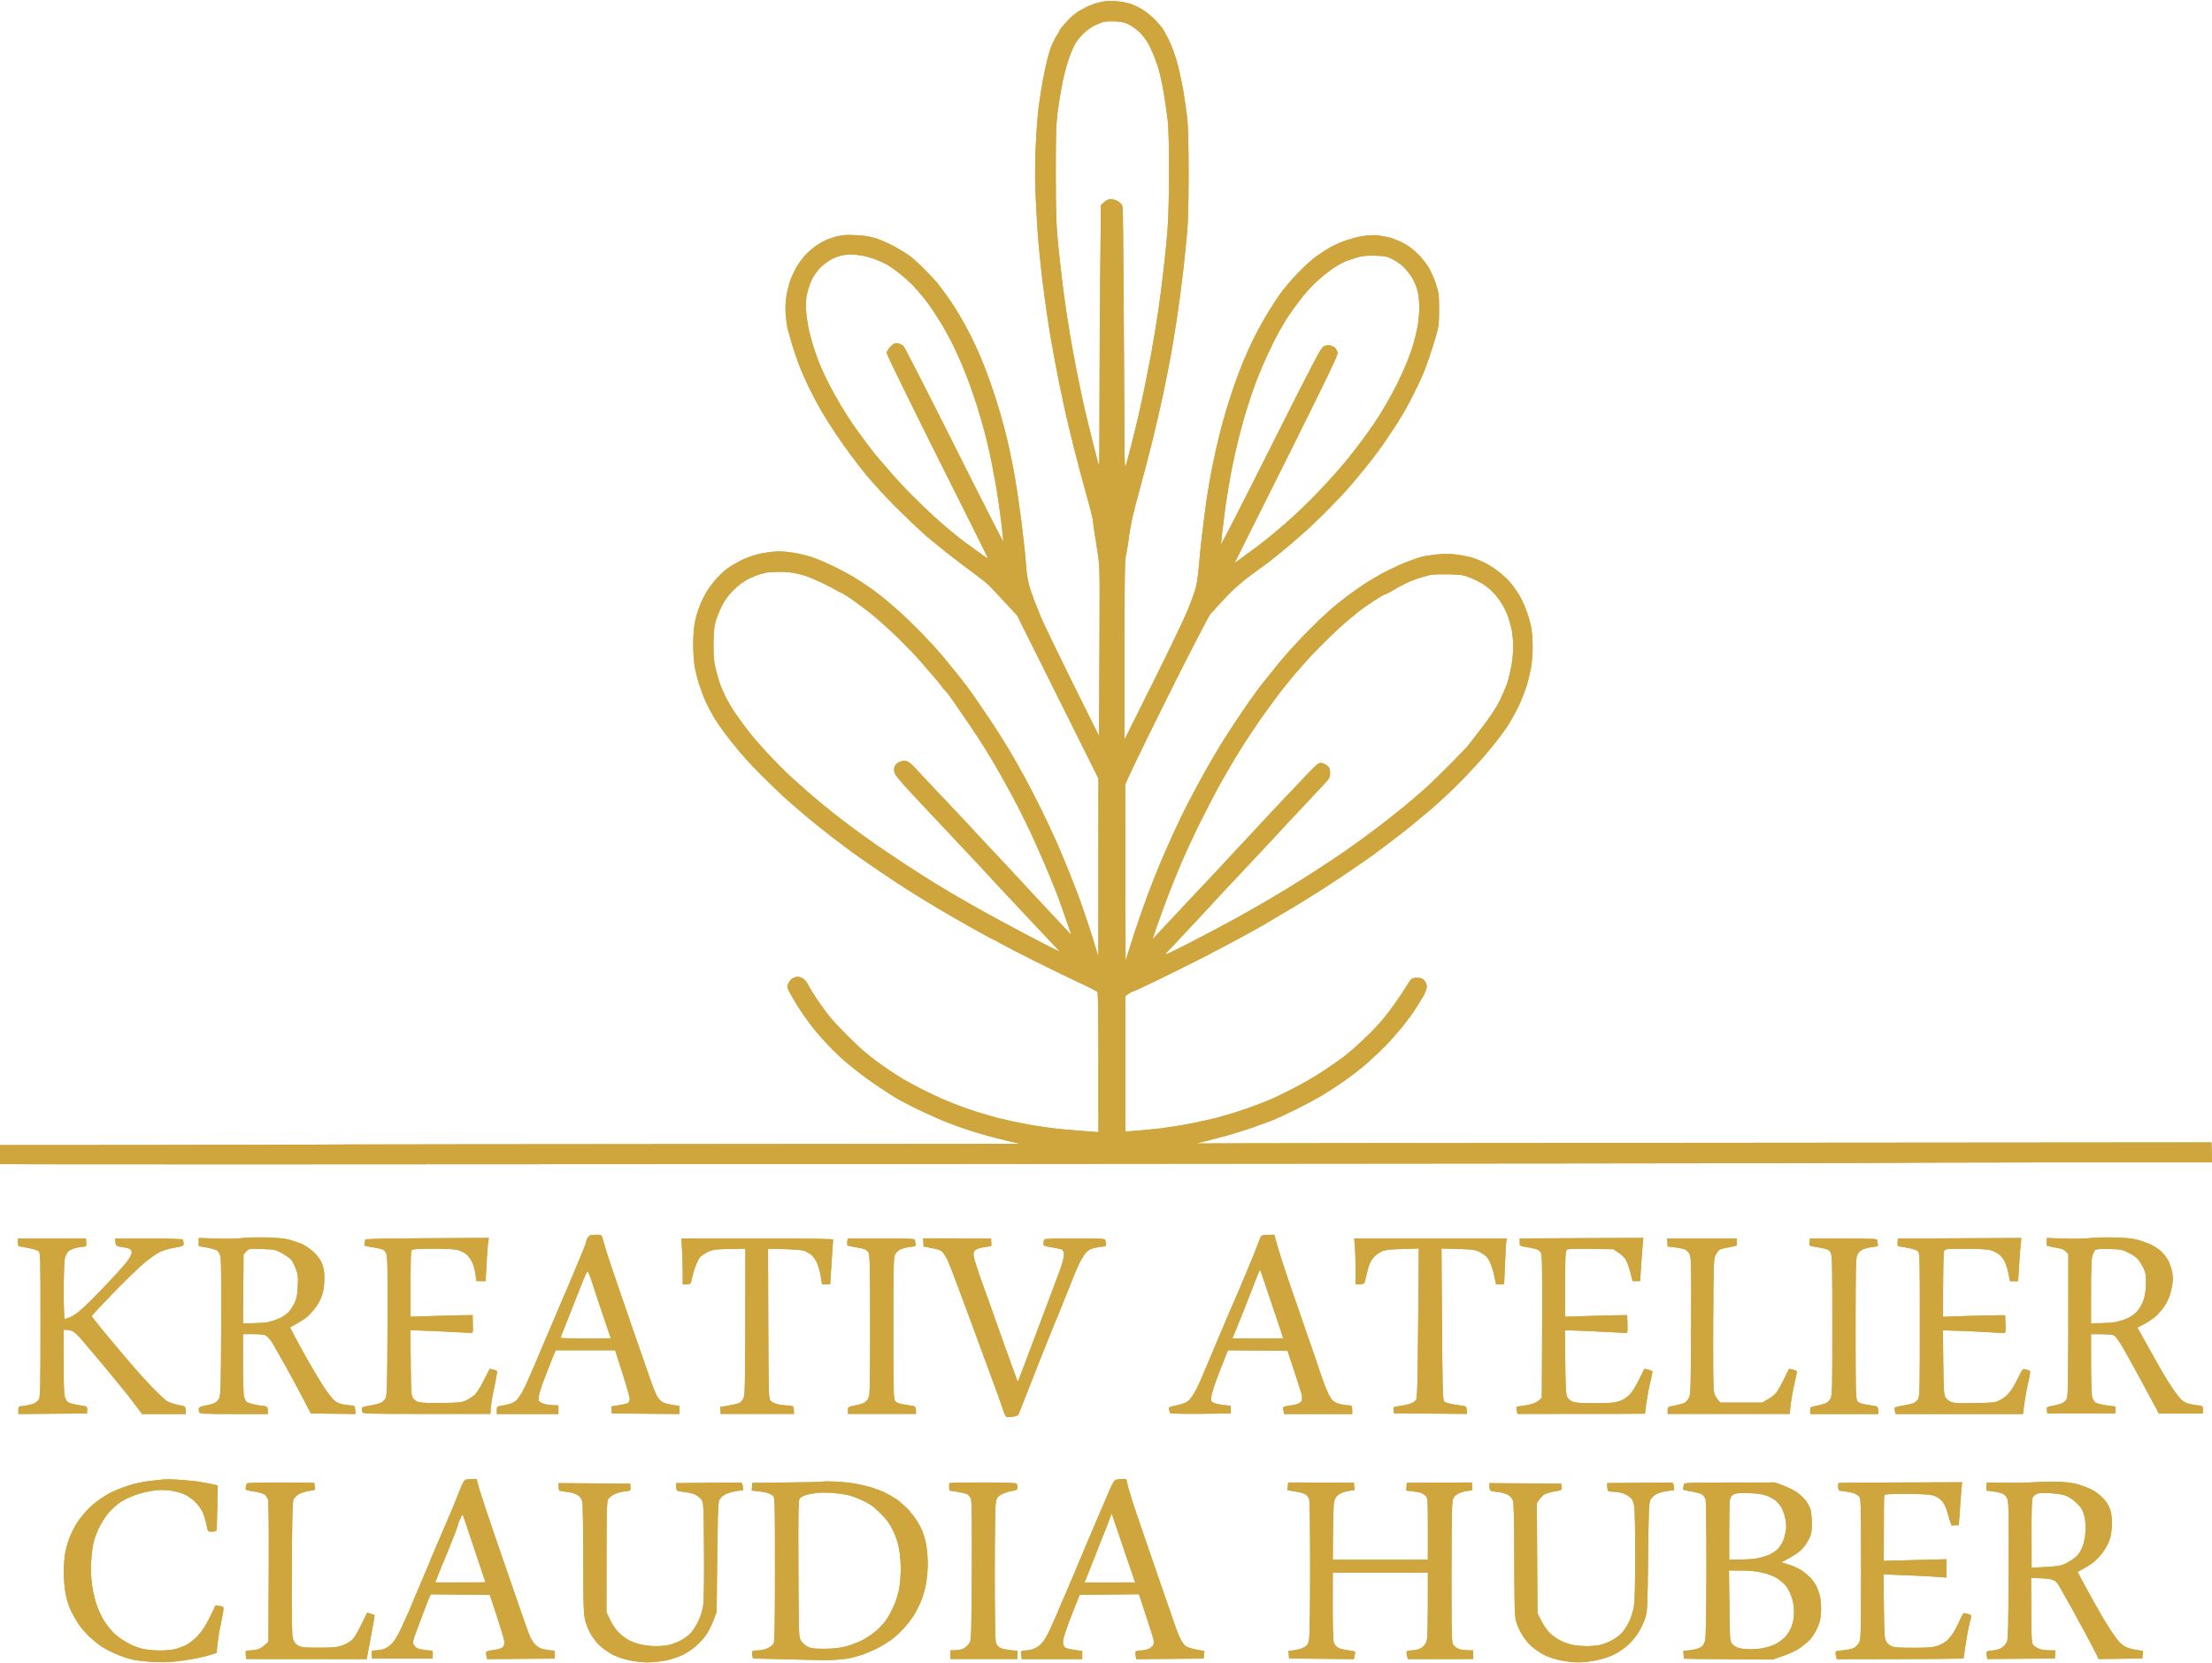 <svg version="1.2" xmlns="http://www.w3.org/2000/svg" viewBox="0 0 2048 1539" width="1024" height="770">
	<title>Unbenanntes_Projekt</title>
	<style>
		.s0 { fill: #cfa63d } 
	</style>
	<path id="Path 0" fill-rule="evenodd" class="s0" d="m1033.5 0.6c3.8 0.3 9.7 1.4 13 2.4 3.3 1.1 8.7 3.7 12 5.8 3.3 2.1 8.3 6.2 11 9.1 2.8 2.9 5.8 6.5 6.8 7.9 1 1.5 3.6 6.2 5.8 10.5 2.1 4.2 5.4 13 7.3 19.4 1.9 6.5 4.5 18.6 6 26.8 1.4 8.3 3.1 20.2 3.8 26.5 0.8 7.4 1.3 25.6 1.3 51 0 24.1-0.5 45.2-1.3 54-0.7 8-2.4 24.6-3.8 37-1.4 12.4-4.1 32.6-6 45-1.9 12.4-4.6 28.6-6 36-1.4 7.4-4.3 22.1-6.5 32.5-2.2 10.4-6.5 29.1-9.5 41.5-3 12.4-8.8 34.4-12.8 49-5.3 19-7.8 30.3-9.1 40-0.9 7.4-2.3 16-3.1 19-1.1 4.4-1.4 21.4-1.3 170.5l26.2-52.5c14.4-28.9 28.9-59 32.1-67 3.3-8 6.8-17.6 7.8-21.5 1-3.9 2.2-12.6 2.8-19.5 0.5-6.9 1.8-20.1 3-29.5 1.1-9.4 2.9-23.5 4-31.5 1.2-8 3.6-22.4 5.6-32 1.9-9.6 4.9-22.9 6.6-29.5 1.6-6.6 4.6-17.2 6.5-23.5 1.9-6.3 5.2-16.7 7.5-23 2.2-6.3 6-16.2 8.4-22 2.5-5.8 6.4-14.6 8.9-19.5 2.4-4.9 6.7-13.1 9.6-18 2.8-4.9 7.9-13.1 11.2-18 3.3-4.9 6.3-9.2 6.6-9.5 0.4-0.3 2.4-2.7 4.6-5.5 2.2-2.7 7.6-8.6 12-13 4.4-4.4 10.5-9.8 13.5-12.1 3-2.2 7.9-5.4 10.8-7.2 2.8-1.8 9-4.8 13.7-6.7 4.7-1.9 12.7-4.2 17.8-5.1 5.6-1 11.3-1.3 14.7-1 3 0.4 7.8 1.2 10.5 1.8 2.8 0.6 8.5 2.8 12.8 4.9 5.3 2.7 9.8 6 14.5 10.7 3.8 3.7 8.4 9.6 10.4 13.2 2 3.6 4.9 10.3 6.4 15 2.5 7.7 2.8 9.9 2.8 23 0 12.8-0.3 15.6-2.7 24-1.5 5.2-4.2 14-6.1 19.5-1.8 5.5-4.6 12.9-6.1 16.5-1.5 3.6-5.2 11.4-8.2 17.5-3 6.1-7.1 13.7-9 17-2 3.3-4.6 7.6-5.8 9.5-1.2 1.9-5.4 8.4-9.5 14.5-4 6.1-10 14.4-13.2 18.5-3.2 4.1-6.4 8.2-7.1 9-0.7 0.8-4.3 5.3-8.2 10-3.8 4.7-9.7 11.4-13 15-3.3 3.5-10.3 10.7-15.5 16-5.2 5.2-12.7 12.4-16.5 16-3.9 3.6-12.4 11-19 16.6-6.6 5.5-15 12.2-18.6 15-3.6 2.7-11 8.1-16.5 12.1-5.4 3.9-14 11.3-19.1 16.5-5 5.1-10.4 10.9-12 12.8-1.5 1.9-3.9 4.4-5.2 5.5-1.4 1.2-18 33.2-41.1 79.5-24 48.2-38.5 78.4-38.3 79.8 0.2 1.2 0.3 38.3 0.4 162.7l2-6.5c1.1-3.6 4.3-13.5 7-22 2.8-8.5 7.9-23.1 11.4-32.5 3.5-9.4 9-23.3 12.3-31 3.3-7.7 8.7-19.9 11.9-27 3.3-7.1 8.2-17.3 10.8-22.5 2.6-5.2 8.9-17.1 14-26.5 5.1-9.4 11.2-19.9 13.4-23.5 2.2-3.6 4.8-7.9 5.7-9.5 0.9-1.6 6-9.5 11.2-17.5 5.3-8 12-17.9 14.9-22 2.9-4.1 6.1-8.6 7.1-9.9 0.9-1.4 5-6.6 9-11.5 4-5 8.5-10.6 10-12.5 1.5-1.9 6.3-7.6 10.7-12.5 4.4-5 12.9-14.1 19-20.1 6-6.1 13.5-13.3 16.6-16 3.1-2.8 7.2-6.2 9-7.7 1.9-1.5 5.9-4.7 8.9-7 3.1-2.4 10.3-7.4 16-11.3 5.8-3.8 15.2-9.3 21-12.2 5.8-2.9 14.5-6.9 19.5-8.8 5-1.8 10.8-3.9 13-4.4 2.2-0.6 8.3-1.5 13.5-2.1 6.6-0.7 12.1-0.7 18 0 4.7 0.6 11 1.8 14 2.6 3 0.9 8.2 2.9 11.5 4.5 3.3 1.5 9.2 5.2 13.1 8.1 3.9 2.9 9.1 7.6 11.5 10.5 2.4 2.8 6.2 8.2 8.5 12 2.3 3.7 5.5 10.8 7.2 15.8 1.7 5 3.6 11.9 4.1 15.5 0.6 3.6 1.1 11.2 1.1 17 0 5.8-0.6 14.1-1.4 18.5-0.8 4.4-2.6 12-4.1 17-1.5 5-5.1 14-8 20-3 6-7.5 14.1-10.1 18-2.6 3.9-7.3 10.1-10.3 14-3.1 3.9-6.1 7.5-6.6 8.1-0.5 0.6-3 3.5-5.5 6.5-2.5 2.9-9.2 10.3-15 16.3-5.8 6-12.2 12.5-14.4 14.5-2.1 2-5.5 5.2-7.6 7.1-2.1 1.9-5.3 4.8-7.1 6.5-1.9 1.6-6.1 5.2-9.4 8-3.3 2.8-9.6 8-14 11.6-4.4 3.6-13.6 10.8-20.5 15.9-6.9 5.2-13.9 10.4-15.5 11.6-1.7 1.1-9.1 6.3-16.5 11.4-7.4 5.1-19.6 13.2-27 18-7.4 4.8-20.3 12.7-28.5 17.7-8.3 4.9-19.3 11.5-24.5 14.5-5.2 3.1-12.4 7.1-16 9.1-3.6 1.9-14.4 7.7-24 12.9-9.6 5.2-28.1 14.7-41 21-12.9 6.4-27.9 13.7-33.3 16.2-5.3 2.5-10 4.6-10.5 4.6-0.4-0.1-1.9 0.8-6.2 4v125.5l9.7-0.8c5.4-0.4 15.6-1.4 22.8-2.2 7.2-0.9 20-2.9 28.5-4.6 8.5-1.7 18.9-4 23-5.1 4.1-1.1 12.5-3.5 18.5-5.4 6-1.9 14.6-4.9 19-6.6 4.4-1.7 10.2-4 13-5.1 2.7-1.2 11.7-5.5 20-9.7 8.2-4.1 21.1-11.6 28.5-16.5 7.4-4.9 16.6-11.4 20.5-14.4 3.8-3.1 9.9-8.3 13.4-11.6 3.5-3.3 7.8-7.4 9.5-9.1 1.7-1.7 5.2-5.3 7.7-8 2.5-2.7 7.6-8.9 11.3-13.9 3.7-5 9.3-13 12.4-18 3-5 6.1-9.6 6.8-10.2 0.7-0.7 3.2-1.3 5.6-1.3 3.3 0.1 4.8 0.7 6.5 2.5 1.4 1.6 2.3 3.7 2.3 5.8 0 1.7-1.5 5.7-3.2 8.7-1.8 3-5.2 8.6-7.7 12.5-2.5 3.9-8 11.3-12.2 16.5-4.3 5.2-11 12.9-15.1 17-4 4.1-11.6 11.3-16.8 15.9-5.2 4.6-14.5 11.8-20.5 16-6 4.3-15.7 10.6-21.5 14.1-5.8 3.4-16.8 9.3-24.5 13.1-7.7 3.8-17.6 8.4-22 10.1-4.4 1.7-12.7 4.7-18.5 6.8-5.8 2-16.3 5.3-23.5 7.3-7.2 1.9-16.8 4.4-21.5 5.6q-8.5 2-4 1.6c2.5-0.2 214.4-0.5 937.5-1l0.5 18.5h-147.3c-80.9 0.1-158.4 0.3-172.2 0.5-13.8 0.2-410 0.7-880.5 1-470.5 0.4-856.6 0.4-858 0.1-1.4-0.4-3.3-2-4.3-3.6-0.9-1.7-1.7-4.3-1.7-6 0-2.1 0.9-3.7 6-8l143.8-0.1c79-0.1 145.7-0.2 148.2-0.3 2.5-0.2 152.6-0.4 662.5-0.8l-12-2.8c-6.6-1.5-17-4.2-23-6-6-1.7-15.3-4.7-20.5-6.5-5.2-1.8-14.5-5.4-20.5-8-6-2.6-16.4-7.4-23-10.7-6.6-3.3-13.9-7.2-16.3-8.6-2.3-1.5-9.3-6-15.5-10.1-6.1-4-15.5-10.8-20.7-15-5.2-4.1-11-8.9-12.9-10.6-1.8-1.6-6.3-6-10-9.6-3.6-3.7-8.4-8.8-10.6-11.4-2.2-2.6-4.5-5.3-5-5.9-0.6-0.6-3.7-4.7-7-9.1-3.3-4.4-8.8-12.7-12.2-18.5-3.5-5.8-6.3-11.3-6.3-12.2 0-1 0.6-3 1.4-4.5 0.7-1.6 2.5-3.4 4-4 1.4-0.7 3.3-1.3 4.1-1.3 0.8 0 2.9 0.7 4.5 1.5 1.9 0.9 4 3.4 5.6 6.8 1.5 2.8 5.6 9.5 9.2 14.7 3.6 5.2 8.6 12 11.1 15 2.5 3 9.3 10.3 15.1 16.1 5.8 5.8 13.2 12.8 16.5 15.5 3.3 2.8 8.5 6.9 11.5 9.1 3 2.2 8.4 6 12 8.4 3.6 2.4 8.5 5.6 11 7.1 2.5 1.4 6.7 3.8 9.5 5.3 2.7 1.5 8.4 4.4 12.5 6.5 4.1 2 10.6 5.1 14.5 6.8 3.9 1.7 10.4 4.4 14.5 6 4.1 1.6 11.8 4.3 17 6 5.2 1.7 14.7 4.4 21 6.1 6.3 1.6 18.9 4.4 28 6 9.1 1.7 23.7 3.7 32.5 4.5 8.8 0.8 19.7 1.7 32.5 2.6v-64.2c0-35.4-0.4-64.8-0.8-65.5-0.4-0.7-8.6-4.9-18.2-9.3-9.6-4.5-27.9-13.4-40.5-19.7-12.6-6.4-26.5-13.5-30.8-15.9-4.2-2.4-7.9-4.4-8.2-4.4-0.3 0-4.4-2.2-9.3-4.9-4.8-2.6-13.4-7.5-19.2-10.8-5.8-3.3-15.5-8.9-21.5-12.5-6-3.5-16.6-10-23.5-14.3-6.9-4.3-20.6-13.3-30.5-20-9.9-6.7-21.1-14.5-25-17.4-3.9-2.8-12.4-9.3-19-14.3-6.6-5.1-14.9-11.7-18.5-14.7-3.6-2.9-8.9-7.4-11.9-10-3-2.5-5.9-5.1-6.5-5.6-0.6-0.5-3.1-2.7-5.6-4.9-2.5-2.1-9.2-8.5-15-14.2-5.8-5.6-12.8-12.7-15.6-15.6-2.8-2.9-8.4-9.1-12.4-13.8-4-4.7-10.3-12.5-14-17.5-3.6-5-8.3-11.7-10.2-15-2-3.3-5.2-9.4-7.1-13.5-1.9-4.1-4.8-11.8-6.5-17-1.6-5.2-3.6-13.1-4.2-17.5-0.7-4.4-1.2-13.4-1.2-20 0-6.6 0.7-15.4 1.5-19.5 0.8-4.1 2.7-10.6 4.2-14.5 1.4-3.9 4.3-9.9 6.5-13.5 2.2-3.6 6.3-9.2 9.2-12.4 2.9-3.3 7.5-7.6 10.3-9.6 2.7-2 8.3-5.3 12.2-7.3 4-2.1 11-4.6 15.5-5.8 4.6-1.1 11.9-2.3 16.3-2.6 5.1-0.3 11.2 0.1 17 1.1 5 0.8 12.1 2.5 16 3.7 3.9 1.1 12.6 4.8 19.5 8.1 6.9 3.2 16.5 8.4 21.5 11.4 5 3.1 12.4 8 16.5 11 4.1 3.1 9.7 7.4 12.5 9.7 2.7 2.3 8.8 7.6 13.5 11.8 4.7 4.2 13.7 13 20 19.5 6.4 6.6 14.7 15.7 18.6 20.4 3.9 4.7 10 12.1 13.5 16.5 3.6 4.4 8.2 10.4 10.4 13.4 2.2 3 4.7 6.5 5.5 7.7 0.8 1.2 6.5 9.5 12.6 18.5 6.1 9 14.7 22.5 19.1 29.9 4.4 7.4 11.1 19.1 14.8 26 3.8 6.9 10.5 19.9 15 29 4.5 9.1 11.2 23.3 14.8 31.5 3.6 8.3 8.8 20.6 11.5 27.5 2.8 6.9 6.6 16.8 8.6 22 1.9 5.2 5.8 16.5 8.7 25 2.8 8.5 6.2 19.1 9.8 31.5l0.1-165-75.3-151-11.1-12c-6.1-6.6-12.9-13.8-15.1-16-2.2-2.2-8.5-7.1-13.8-11-5.4-3.9-16.9-12.6-25.5-19.4-8.6-6.8-17.9-14.5-20.7-17-2.7-2.5-8.3-7.7-12.4-11.6-4.1-3.9-10.4-10-14-13.6-3.6-3.6-10.3-10.6-14.7-15.5-4.5-4.9-10.4-11.6-13.1-14.9-2.7-3.3-8.3-10.5-12.4-16-4.2-5.5-10.7-14.7-14.6-20.5-3.9-5.8-9.6-14.8-12.7-20-3.1-5.2-8.6-15.4-12.1-22.5-3.5-7.1-8-17.5-10.1-23-2-5.5-4.8-13.8-6.2-18.5-1.3-4.7-3-10.5-3.7-13-0.7-2.5-1.6-8.5-2-13.5-0.5-5.7-0.3-12 0.5-17 0.6-4.4 2.3-11.1 3.6-15 1.4-3.9 4.2-9.9 6.4-13.5 2.1-3.6 6-8.7 8.7-11.4 2.6-2.6 6.6-6 8.8-7.5 2.2-1.5 6-3.7 8.5-4.9 2.5-1.2 7.4-2.9 11-3.8 4.9-1.3 9.1-1.5 17.5-1.1 8 0.4 13.2 1.2 19 3.1 4.4 1.4 12 4.9 17 7.6 5 2.8 11 6.5 13.5 8.3 2.5 1.7 8.8 7.4 14 12.7 5.2 5.2 10.5 10.9 11.8 12.5 1.2 1.6 4.9 6.6 8.2 11 3.2 4.4 8.6 12.5 11.8 18 3.3 5.5 8.2 14.5 11 20 2.7 5.5 6.8 14.3 9 19.5 2.2 5.2 6 15.1 8.5 22 2.5 6.9 6.6 19.5 9.1 28 2.5 8.5 5.7 20.5 7.1 26.5 1.5 6.1 4.1 18.9 6 28.5 1.8 9.6 4.9 30.1 6.9 45.5 1.9 15.4 3.8 32 4.1 37 0.3 5 1 11.9 1.5 15.5 0.5 3.6 2.2 10.3 3.8 15 1.6 4.7 5.4 14.6 8.5 22 3.1 7.4 16.5 35.5 54.2 111.1l0.3-55.8c0.2-30.7 0.3-66.7 0.3-80-0.1-22.2-0.4-25.8-3.1-42-1.6-9.8-3-19.1-3-20.8 0-1.6-2.5-11.8-5.5-22.5-3.1-10.7-8.5-31-12-45-3.5-14-7.3-29.8-8.4-35-1.1-5.2-3.6-17.1-5.6-26.5-1.9-9.3-5.3-27.3-7.5-40-2.2-12.6-5.5-35.4-7.4-50.5-1.9-15.1-4.2-37.6-5-50-0.8-12.4-1.8-30.6-2.1-40.5-0.3-9.9-0.1-27.4 0.5-39 0.5-11.5 1.7-26.8 2.5-34 0.9-7.1 3.1-21.1 5.1-31 2-10.5 4.8-21.1 6.5-25.5 1.7-4.1 4.2-9.1 5.5-11 1.3-1.9 2.4-3.8 2.4-4.2 0-0.5 1.2-2.2 2.7-3.9 1.6-1.7 4.3-4.8 6.2-6.8 1.9-2 5.1-4.7 7-6 2-1.4 6.1-3.6 9.1-5.1 3-1.5 7.5-3.2 10-3.8 2.5-0.6 5.8-1.4 7.5-1.6 1.7-0.2 6.2-0.2 10 0zm-19.5 22.2c-2.5 1.1-6.9 4.1-9.8 6.8-3 2.7-6.7 7-8.3 9.7-1.6 2.6-4.4 9.1-6.3 14.5-1.9 5.3-4.5 15.3-5.9 22.2-1.4 6.9-3.4 18.8-4.4 26.5-1.5 11.8-1.8 21-1.8 58 0.1 38 0.4 47.1 2.3 66.5 1.3 12.4 3.4 31.3 4.8 42 1.4 10.7 4 28.5 5.9 39.5 1.9 11 4.8 26.8 6.4 35 1.7 8.3 4.2 20.4 5.6 27 1.4 6.6 5.3 22.8 8.6 36 3.3 13.2 6.2 24.2 6.5 24.5 0.2 0.3 0.4-27.4 0.4-61.5 0-34.1 0.3-88.5 0.7-121l0.6-59c4.8-4.8 6.5-5.5 9.4-5.5 2.3 0 5.1 0.9 7 2.3 2.2 1.4 3.4 3.2 3.7 5.2 0.3 1.7 0.7 44.4 1 95 0.3 50.6 0.6 104.6 0.7 120 0 19.4 0.4 27.1 1 25 0.6-1.6 3-10.9 5.5-20.5 2.4-9.6 5.6-22.4 6.9-28.5 1.3-6 3.5-16.2 4.9-22.5 1.3-6.3 4-20 6-30.5 1.9-10.4 4.9-28 6.5-39 1.7-11 4.1-29.9 5.5-42 1.4-12.1 3.1-29.4 3.7-38.5 0.7-9.1 1.3-32.5 1.3-52 0-20.6-0.5-40.1-1.2-46.5-0.7-6-2.4-18-3.8-26.5-1.4-8.5-3.9-19.5-5.6-24.5-1.6-4.9-4.7-12.6-6.8-17-2.5-5.2-5.7-9.9-9.2-13.4-2.9-3-7.8-6.6-10.8-8-4.2-2-7.3-2.6-13.5-2.8-4.4-0.1-9.1 0.2-10.5 0.6-1.4 0.5-4.5 1.8-7 2.9zm-244 216.7c-3 1.6-7.8 5.1-10.6 7.9-2.7 2.8-6.2 7.7-7.7 10.9-1.5 3.1-3.4 8.7-4.3 12.5-1.2 4.8-1.5 9.2-1.1 15.7 0.3 5 1.5 13.3 2.6 18.5 1.2 5.2 3.6 14 5.5 19.5 1.9 5.5 4.6 12.7 6.1 16 1.4 3.3 4.8 10.3 7.4 15.5 2.7 5.2 7.5 13.8 10.6 19 3.2 5.2 7.6 12.2 9.8 15.5 2.2 3.3 7.9 11.2 12.6 17.5 4.7 6.3 8.8 11.7 9.1 12 0.3 0.3 5.3 6.1 11.2 13 5.8 6.9 15.9 17.9 22.5 24.5 6.5 6.6 16.1 15.8 21.3 20.5 5.2 4.7 12.4 11 16 13.9 3.6 2.9 7.2 5.8 8 6.4 0.8 0.7 6.9 5.2 13.5 10 6.6 4.8 12.1 8.6 12.3 8.5 0.1-0.2-20.9-42.5-46.8-94-25.8-51.6-47-94.9-47-96.3 0-1.5 1.4-3.9 3.5-6 3-3 4-3.4 6.7-3 1.8 0.3 4.1 1.4 5.2 2.3 1 0.9 22.2 42.4 47.2 92.2 24.9 49.8 45.3 89.8 45.3 89 0.1-0.8-0.8-9.1-1.9-18.5-1.2-9.3-3.4-24.9-5.1-34.5-1.7-9.6-4.2-22.4-5.5-28.5-1.3-6-3.8-16.2-5.5-22.5-1.7-6.3-4.6-16.2-6.4-22-1.9-5.8-5-14.8-6.9-20-1.9-5.2-4.8-12.6-6.4-16.5-1.6-3.8-4.9-11.3-7.4-16.5-2.4-5.2-7.1-14-10.3-19.5-3.3-5.5-7.9-12.9-10.4-16.5-2.4-3.6-6.5-9-8.9-12-2.5-3-6.6-7.7-9.1-10.4-2.5-2.6-7.5-7.1-11.1-10-3.6-2.8-8.4-6.4-10.8-7.9-2.3-1.5-7.7-4.1-12-5.7-4.2-1.7-10.6-3.5-14.2-4-3.6-0.5-8.1-0.9-10-0.9-1.9 0.1-5.3 0.5-7.5 0.9-2.2 0.4-6.5 2-9.5 3.5zm476.5 1.7c-2.2 0.9-6.7 3.2-10 5.3-3.3 2.1-8.7 6.1-12 8.9-3.3 2.8-7.3 6.5-9 8.2-1.6 1.8-4.4 4.7-6 6.5-1.7 1.9-5.6 6.8-8.6 10.9-3.1 4.1-6.9 9.5-8.6 12-1.6 2.5-5.2 8.6-8 13.5-2.8 5-7.6 14.6-10.8 21.5-3.1 6.9-7.2 16.3-9 21-1.8 4.7-4.7 12.8-6.5 18-1.7 5.2-4.3 13.3-5.7 18-1.3 4.7-3.8 13.7-5.4 20-1.6 6.3-4.5 19.2-6.4 28.5-1.8 9.4-4.5 25.1-5.9 35-1.3 9.9-2.7 21.2-3.1 25-0.3 3.9-0.8 8.4-1.1 10-0.2 1.7 20.4-38.6 45.9-89.5 40.5-80.7 46.8-92.7 49.3-93.8 1.6-0.8 4.2-1.1 5.9-0.8 1.7 0.3 3.8 1.4 4.7 2.3 0.9 1 1.9 2.9 2.3 4.3 0.5 2-8.9 21.6-47.4 98.8l-48.1 96.2c12-8.8 18-13.1 21-15.4 3-2.3 8.2-6.3 11.6-9.1 3.3-2.7 9.4-7.9 13.5-11.4 4.1-3.5 10.3-9.2 13.8-12.5 3.5-3.4 8.2-7.9 10.5-10.2 2.2-2.2 8.9-9.2 14.8-15.5 5.9-6.3 14.1-15.7 18.4-20.9 4.2-5.2 10.7-13.5 14.3-18.5 3.7-4.9 8.5-11.7 10.8-15 2.2-3.3 6.8-10.5 10.1-16 3.3-5.5 8.4-14.9 11.5-21 3-6 7-14.8 8.9-19.5 1.9-4.7 4.7-12.3 6.1-17 1.4-4.7 3.3-12.2 4.1-16.7 0.9-4.6 1.6-12.5 1.7-17.5 0-6-0.6-11.8-1.7-16.3-1-3.8-3.5-9.5-5.4-12.5-2-3-5.4-7.2-7.6-9.4-2.1-2.1-6.6-5.2-9.9-6.9-5.4-2.8-7-3.1-16.5-3.4-8-0.2-11.9 0.2-16.5 1.6-3.3 1-7.8 2.5-10 3.3zm-542.5 290c-2.5 0.6-7.6 2.7-11.5 4.7-4.6 2.4-9.3 6-13.9 10.6-4.9 5-7.9 9.3-10.7 15-2.1 4.4-4.7 10.9-5.6 14.5-1.2 4.7-1.7 10.5-1.7 21 0 11.8 0.5 16.1 2.3 23 1.2 4.7 2.9 10.4 3.7 12.8 0.8 2.3 3.1 7.7 5.2 12 2.1 4.2 6.1 11.1 9 15.2 2.8 4.1 7.2 10.2 9.7 13.5 2.6 3.3 6.7 8.5 9.3 11.5 2.6 3 7.4 8.4 10.7 12 3.3 3.5 8.7 9.1 12.1 12.5 3.3 3.3 8.5 8.3 11.5 11.1 3 2.7 10.4 9.3 16.4 14.5 6 5.2 15.3 12.8 20.5 16.9 5.2 4.2 13.8 10.7 19 14.6 5.2 3.9 14.6 10.6 20.9 15 6.2 4.3 18.4 12.5 27 18.2 8.6 5.6 21.2 13.7 28.1 17.9 6.9 4.2 19.2 11.5 27.5 16.3 8.2 4.8 24.2 13.6 35.5 19.7 11.3 6.1 27.7 14.8 36.5 19.3l16 8.1c-7.6-8.2-10.6-11.3-11.4-12.2-0.9-0.9-7-7.4-13.6-14.4-6.6-7.1-15.4-16.5-19.5-20.8-4.1-4.4-8-8.5-8.5-9.1-0.5-0.6-6.8-7.4-14-15.1-7.1-7.7-16.8-18.1-21.5-23-4.7-5-12.3-13.1-17-18.1-4.7-4.9-11.6-12.4-15.5-16.5-3.9-4.2-12.4-13.3-19-20.3-6.6-7.1-12.5-14.2-13.1-16-0.7-1.9-0.8-4.1-0.3-5.8 0.5-1.6 2.2-3.5 3.9-4.3 1.6-0.8 4-1.5 5.2-1.5 1.3 0 3.4 0.8 4.8 1.7 1.4 1 4.3 3.8 6.5 6.3 2.2 2.4 7.9 8.5 12.6 13.5 4.7 4.9 12.1 12.8 16.5 17.4 4.3 4.7 11.5 12.3 16 17 4.4 4.8 11.1 12 14.9 16.1 3.8 4.1 7.2 7.7 7.5 8 0.3 0.3 7.1 7.5 15 16 7.9 8.5 16.3 17.5 18.6 20 2.3 2.5 5.4 5.9 7 7.6 1.6 1.8 7.3 7.9 12.6 13.5 5.4 5.7 12.7 13.6 16.3 17.4l6.5 7c-7.1-20.9-11.3-32.6-14-39.5-2.7-6.9-7.7-19.2-11.3-27.5-3.5-8.2-9.2-20.8-12.5-28-3.4-7.1-8.9-18.4-12.3-25-3.4-6.6-9.9-18.5-14.4-26.5-4.5-8-11.2-19.4-15-25.5-3.7-6-10.4-16.3-14.9-22.8-4.4-6.5-10.9-15.9-14.4-21-3.5-5.1-7.1-9.9-8.1-10.7-1-0.8-2.2-2.2-2.7-3.1-0.5-0.9-3.2-4.2-5.9-7.4-2.8-3.2-8.5-9.9-12.8-14.9-4.3-5-14-15.2-21.5-22.6-7.6-7.4-18.7-17.5-24.7-22.3-6-4.9-14.9-11.5-19.8-14.8-4.8-3.2-9.2-5.9-9.7-5.9-0.5 0-2.2-0.8-3.8-1.9-1.5-1-7.4-4.1-13.2-6.9-5.8-2.7-12.8-5.7-15.5-6.5-2.8-0.9-7.7-2.1-11-2.7-3.3-0.5-9.6-1-14-0.9-4.4 0.1-8.9 0.3-10 0.5-1.1 0.3-4 1-6.5 1.6zm609 3.9c-3.6 1.2-9.2 3.5-12.5 5.2-3.3 1.6-8.5 4.4-11.5 6.3-3 1.8-6.1 3.3-6.8 3.4-0.6 0-5.6 2.9-11 6.5-5.3 3.5-11 7.5-12.7 8.9-1.7 1.4-6.4 5.2-10.5 8.6-4.1 3.4-12.8 11.4-19.3 17.8-6.6 6.4-14.9 15-18.5 19.1-3.7 4.1-8.3 9.3-10.2 11.5-2 2.3-6.2 7.5-9.5 11.6-3.3 4.1-7.5 9.5-9.3 12-1.9 2.5-5.8 7.9-8.8 12-3.1 4.1-8.8 12.5-12.8 18.5-4 6.1-8.1 12.4-9.2 14-1 1.7-4.2 6.8-7.1 11.5-2.8 4.7-8.8 15-13.3 23-4.5 8-13 24.4-19 36.5-6 12.1-13.6 28.5-17 36.5-3.4 8-8.4 20.4-11.2 27.5-2.8 7.2-7.5 20-10.5 28.5l-5.4 15.5c7.4-7.9 15.2-16.2 22.1-23.6 6.9-7.4 16.5-17.7 21.5-22.9 5-5.2 12.6-13.4 17-18.1 4.4-4.7 12.6-13.5 18.1-19.5 5.6-6 12-12.9 14.4-15.4 2.3-2.5 6.7-7.2 9.7-10.5 3.1-3.3 11.9-12.7 19.7-21 7.7-8.2 18-19 22.8-24 8.5-8.6 9-9 12.1-8.2 1.7 0.4 4.1 1.7 5.2 2.8 1.4 1.3 2 3.3 2 6.3 0 4-0.5 5-6 10.8-3.3 3.4-11.5 12.2-18.1 19.3-6.7 7.2-14.1 15-16.4 17.5-2.3 2.5-6.7 7.2-9.7 10.5-3.1 3.3-11.5 12.3-18.7 20-7.2 7.7-16.9 18-21.6 23-4.6 4.9-9.1 9.7-10 10.6-0.8 0.9-5.4 5.8-10.1 11-4.8 5.2-10.4 11.2-12.5 13.5-2.2 2.2-8.6 9.2-14.4 15.4-5.8 6.2-11.5 12.3-12.8 13.4-1.2 1.2-2.2 2.4-2.2 2.9 0 0.4 6.4-2.5 14.2-6.5 7.9-3.9 22.2-11.4 31.8-16.5 9.6-5.2 18.4-9.9 19.5-10.5 1.1-0.6 8.5-4.8 16.5-9.3 8-4.5 20.8-12 28.5-16.7 7.7-4.7 20.5-12.7 28.5-17.9 8-5.2 20.4-13.4 27.5-18.3 7.2-5 19.5-13.9 27.5-20 8-6 19.7-15.2 26-20.4 6.3-5.1 15.5-13 20.5-17.5 5-4.5 15.1-14.3 22.5-21.8 7.4-7.5 14.8-15.2 16.4-17 1.6-1.9 8.1-10.1 14.3-18.4 7.5-9.8 13.1-18.4 16.3-25 2.6-5.5 5.8-13.1 7-17 1.1-3.8 2.7-10.8 3.6-15.5 0.8-4.7 1.4-12.1 1.4-16.5 0-4.4-0.5-10.7-1-14-0.6-3.3-2.1-8.9-3.2-12.5-1.2-3.6-3.6-9-5.4-12-1.8-3-5-7.5-7.1-9.9-2.1-2.5-6.2-6.2-9.1-8.3-2.8-2.1-8.7-5.2-13-6.9-7-2.9-8.8-3.2-20.7-3.5-7.2-0.2-15 0.1-17.5 0.6-2.5 0.6-7.4 2-11 3.1zm-1150.5 834.6c4.4 0.2 12 0.8 17 1.4 4.9 0.5 11.9 1.7 22 4l-0.3 20.2c-0.2 11.1-0.5 20.8-0.8 21.5-0.2 0.6-2.1 1.2-4.2 1.2-3.6 0-3.7-0.1-4.5-4.2-0.4-2.4-1.6-7-2.7-10.3-1.3-4.1-3.4-7.7-6.7-11.4-2.8-3.1-7.1-6.5-10.3-8.1-3.3-1.7-8.8-3.3-13.5-4-5.9-0.8-10.2-0.9-16.5 0-4.7 0.6-12.3 2.4-17 4.1-4.7 1.6-11.2 4.9-14.5 7.2-3.2 2.3-8.1 6.9-10.8 10.2-2.6 3.3-6.4 9.4-8.4 13.5-1.9 4.1-4.2 10.4-4.9 14-0.8 3.6-1.7 11.5-2 17.5-0.5 7.7-0.1 14.3 1 22 1 6.7 2.9 14.3 4.9 19.5 1.8 4.7 4.8 10.8 6.7 13.5 1.9 2.8 5 6.7 7 8.9 1.9 2.1 5.5 5.2 8 6.8 2.5 1.7 6.6 4.1 9.2 5.4 2.7 1.3 7.6 3.1 11 3.9 3.5 0.8 10.6 1.5 15.8 1.5 5.2 0 11.7-0.6 14.5-1.4 2.7-0.7 7.2-2.4 10-3.8 2.7-1.4 7.5-5.2 10.6-8.4 3.9-4.1 7.2-9.2 11-16.9 3-6 5.4-11.1 5.4-11.3 0-0.1 1.7 0.1 3.9 0.5 3.8 0.8 3.8 0.8 3.3 4.8-0.3 2.2-1.5 8.5-2.7 14-1.2 5.5-2.4 13.3-3.5 24.8l-7.5 2.3c-4.1 1.3-14 3.3-22 4.5-11.3 1.6-17.3 2-27.5 1.6-7.2-0.3-16.4-1.3-20.5-2.2-4.1-0.9-11.3-3.3-16-5.4-4.7-2-10.8-5.2-13.5-7.1-2.8-1.9-7.6-5.9-10.9-8.9-3.2-3.1-7.7-8.3-9.9-11.6-2.2-3.3-5.6-9.3-7.4-13.2-1.9-4.1-4-11.1-4.8-16-0.8-4.9-1.5-13.3-1.5-18.8 0-5.5 0.6-13.6 1.4-18 0.8-4.4 2.8-11.4 4.6-15.5 1.7-4.1 4.8-10 6.8-13 2-3 5.9-7.9 8.7-10.8 2.7-3 7.7-7.3 11-9.6 3.3-2.4 8.7-5.7 12-7.3 3.3-1.7 10.3-4.4 15.5-6.1 5.3-1.7 13.9-3.6 19.5-4.2 5.5-0.6 11.3-1.2 13-1.4 1.6-0.2 6.6-0.2 11 0.1zm522.5 2.8c2.1 0 2.5 0.5 3.1 7l-5.8 0.8c-3.2 0.5-7.7 1.7-10.1 2.8-2.6 1.2-4.9 3.1-6 5.2-1.5 2.9-1.8 8.1-2.7 104.2l-3.3 8.5c-1.8 4.7-5 10.7-7 13.4-2 2.7-6 7-8.8 9.5-2.9 2.5-8.3 6.2-12 8.1-3.8 1.8-10.7 4.2-15.4 5.2-4.7 0.9-12.4 1.7-17.3 1.8-5.2 0-12.3-0.8-17.7-2-5.3-1.2-11.6-3.4-15.3-5.4-3.4-1.9-8.2-5.2-10.7-7.4-2.5-2.1-6.4-7-8.7-10.8-2.6-4.4-4.7-9.5-5.7-14.1-1.3-6.1-1.6-15.2-1.6-56.5 0-29.5-0.4-50.8-1-53-0.7-2.6-2-4.4-4.3-5.8-1.7-1.1-5.2-2.2-7.7-2.5-2.5-0.4-5.7-0.8-7.3-1.1-2.3-0.3-2.7-0.9-2.7-7.4l66.5 0.5 0.2 3.3c0.3 3.2 0.3 3.2-5 3.8-2.8 0.3-7.1 1.5-9.5 2.5-2.3 1-5 3.1-6 4.6-1.6 2.5-1.7 6.8-1.7 104.8l3.3 7c1.8 3.8 5.2 8.9 7.5 11.3 2.3 2.4 6.4 5.6 9.2 7.2 2.7 1.6 8 3.6 11.7 4.4 3.8 0.9 9.9 1.6 13.8 1.6 3.9 0 9.4-0.5 12.2-1.1 2.9-0.6 7.9-2.5 11.2-4.3 3.2-1.7 7.5-4.9 9.4-7.1 2-2.2 5.1-7.2 6.9-11 2.1-4.3 3.7-9.8 4.4-14.5 0.6-4.6 0.9-24.3 0.7-51.2-0.3-42.3-0.4-43.7-2.4-46.5-1.1-1.5-3.6-3.6-5.5-4.5-1.9-1-5.7-2-8.4-2.3-2.8-0.4-6-0.8-7.3-1.1-1.8-0.3-2.2-1.1-2.2-7.4l28.2-0.3c15.6-0.1 29.4-0.3 30.8-0.2zm862 0c2.1 0 2.5 0.5 3.1 7l-6.3 0.8c-3.5 0.5-8 1.7-10.1 2.8-2 1-4.5 3.4-5.5 5.2-1.5 2.9-1.8 8.2-2.3 53.2-0.5 47.6-0.7 50.3-2.7 56.5-1.2 3.6-3.8 9.4-5.9 12.9-2.1 3.5-6.5 8.8-9.8 11.9-3.3 3-9 7-12.8 8.8-3.7 1.9-10.9 4.3-16 5.4-5 1.1-12.9 2-17.5 2-4.7 0-12.2-0.9-17.5-2.1-5.5-1.2-11.6-3.4-15.2-5.4-3.3-1.8-8.2-5.3-10.9-7.7-2.7-2.3-6.7-7.5-8.9-11.3-2.3-3.9-4.7-9.7-5.4-13-0.9-4.3-1.3-20.3-1.3-56.5-0.1-36.3-0.4-51.5-1.3-53.9-0.8-2.2-2.4-4.1-4.7-5.3-1.9-1-5.5-2.1-8-2.4-2.5-0.3-5.5-0.7-6.8-1-1.8-0.3-2.2-1.1-2.2-7.4l66.5 0.5 0.3 3c0.3 3 0.2 3-6 4.1-3.5 0.6-7.6 1.7-9.3 2.5-1.6 0.8-4 3-7.6 8.4l0.6 102 3.5 6.9c1.9 3.8 5.3 8.7 7.5 11 2.2 2.3 6.5 5.4 9.5 7 3 1.7 8.2 3.5 11.5 4.3 3.3 0.7 9.3 1.2 13.2 1.3 4 0 9.7-0.5 12.5-1.1 2.9-0.6 8-2.6 11.3-4.4 3.3-1.8 7.5-4.9 9.2-6.9 1.8-2 4.7-6.4 6.4-9.8 1.8-3.5 3.8-9.7 4.5-13.8 1-5.4 1.3-18.9 1.4-48 0-22.9-0.4-42.9-1-46-0.8-4.3-1.7-6.1-4.2-8.2-1.8-1.5-5.2-3.2-7.6-3.8-2.3-0.5-5.5-1-7.2-1-1.7 0-3.7-0.2-4.5-0.5-1-0.3-1.5-1.8-1.5-7.5l28.2-0.3c15.6-0.1 29.4-0.3 30.8-0.2zm-995.5-229.5c5.3 0 5.5 0.1 6.4 3.3 0.5 1.7 2 7 3.4 11.7 1.4 4.7 5.8 17.7 9.7 29 3.9 11.3 9.1 26.3 11.5 33.5 2.5 7.2 6.5 18.8 9 26 2.5 7.2 6.7 19.3 9.4 27 2.6 7.7 5.8 16 7.2 18.5 1.5 2.8 3.7 5.2 5.9 6.3 1.9 0.9 6.1 2.1 15 3.2v7.5l-62.5-0.5-0.5-6.5 6.7-1.1c3.8-0.6 7.6-1.5 8.5-2 1.2-0.6 1.8-2.1 1.8-4.1 0-1.8-3-12.6-13.5-44.8h-55l-3.2 7.7c-1.7 4.3-4.7 11.8-6.6 16.8-2 5-4.3 11.6-5.1 14.8-1 3.6-1.3 6.3-0.7 7.5 0.5 0.9 2.9 2.3 5.5 3 2.5 0.6 6.4 1.2 12.6 1.2v8h-57v-3.5c0-3.3 0.2-3.5 3.7-4.1 2.1-0.3 5.5-1 7.5-1.5 2.1-0.5 5-2 6.5-3.2 1.6-1.3 4.4-5.5 6.5-9.3 2-3.8 6.9-14.6 10.8-23.9 4-9.3 8.5-20.2 10.1-24 1.7-3.8 4.1-9.7 5.6-13 1.4-3.3 3.8-8.9 5.3-12.5 1.5-3.6 3.9-9.2 5.3-12.5 1.5-3.3 3.9-9.2 5.6-13 1.6-3.8 5.9-14.1 9.5-22.7 3.7-8.6 6.6-16.3 6.5-17 0-0.8 0.6-2.4 1.6-3.6 1.3-1.8 2.6-2.2 7-2.2zm-20 63.5c-3.7 9.3-8 20.3-9.6 24.3-1.6 3.9-2.9 7.4-2.9 7.7 0 0.3 10.5 0.5 23.2 0.5l23.3-0.1c-11.4-33.6-16-47.6-17.6-52.6-1.6-5.1-3.3-9.3-3.8-9.3-0.5 0-2 2.8-3.4 6.3-1.4 3.4-5.5 13.9-9.2 23.2zm648.5-63.5l1 4.3c0.6 2.3 2.8 9.8 5 16.7 2.1 6.9 7.1 21.7 11 33 4 11.3 8 23 9 26 1 3 5 14.7 9 26 3.9 11.3 8.1 23.7 9.4 27.5 1.3 3.8 3.5 9.5 4.9 12.5 1.3 3 3.5 6.5 4.8 7.7 1.3 1.2 4.4 2.6 6.9 3.2 2.5 0.6 6 1.1 7.7 1.1 3.2 0 3.3 0.2 3.3 8h-63l-0.5-2.2c-0.3-1.3-0.5-2.9-0.5-3.5 0-0.8 1.9-1.5 4.7-1.9 2.7-0.3 6.3-1 8-1.5 1.8-0.5 3.8-1.8 4.3-2.9 0.5-1.1 0.7-3.5 0.4-5.2-0.4-1.8-3.5-11.8-13.3-41.3l-55.1-0.5-1 2.3c-0.5 1.2-3.8 9.6-7.4 18.7-3.5 9.1-6.7 18.6-7 21.3-0.5 4.1-0.3 4.9 1.6 6.2 1.3 0.8 5.5 1.8 16.3 3v7l-28.3 0.3c-22 0.1-28.2-0.1-28.2-1 0-0.7-0.3-2.2-0.6-3.3-0.5-1.8 0.2-2.1 5.3-3.1 3.2-0.6 7.5-1.9 9.5-2.7 2.6-1.1 4.8-3.3 7.1-6.9 1.9-2.9 4.8-8.5 6.5-12.3 1.7-3.8 6.3-14.7 10.2-24 3.9-9.3 8.2-19.7 9.7-23 1.4-3.3 3.8-8.9 5.3-12.5 1.5-3.6 4.1-9.7 5.8-13.5 1.6-3.8 4.1-9.7 5.6-13 1.4-3.3 5.1-12.1 8.2-19.5 3.1-7.4 6.7-16.2 7.9-19.5 1.3-3.3 2.8-7.2 3.4-8.7 1-2.6 1.4-2.8 13.1-2.8zm-24.7 60.5c-1.9 5-4.7 12.2-6.3 16-1.5 3.8-4 9.8-5.4 13.3l-2.6 6.2h47c-0.9-3.5-3.7-11.7-6.7-20.5-3-8.8-7.4-22.1-9.9-29.5-2.5-7.4-4.6-13.6-4.8-13.7-0.1-0.1-1.9 4.1-4 9.5-2.1 5.3-5.4 13.7-7.3 18.7zm-908.8-58c10.6 0.3 17.1 0.9 22 2.2 3.8 1.1 9.2 3 12 4.3 2.7 1.3 7.4 4.7 10.3 7.4 3.6 3.5 6 6.9 7.4 10.6 1.7 4.3 2.2 7.5 2.1 14.5-0.1 6.5-0.7 10.6-2.3 15-1.1 3.3-3.6 8-5.5 10.5-1.8 2.5-5.1 6.2-7.2 8.2-2.1 2-6.7 5.2-16.8 10.6l3.8 7.3c2.1 4.1 7.3 13.5 11.4 20.9 4.2 7.4 10.4 18 13.9 23.5 3.4 5.5 8.1 11.9 10.3 14.3 3.2 3.3 5.2 4.4 9.1 5.2 2.7 0.5 5.9 1 7 1 1.1 0 2.7 0.2 3.5 0.5 1 0.3 1.5 1.8 1.5 7.5l-41.2-0.5-5.7-11c-3.2-6-7.7-14.6-10.1-19-2.4-4.4-5.2-9.6-6.3-11.5-1.1-1.9-3.7-6.7-5.9-10.5-2.2-3.8-5.2-9-6.5-11.5-1.4-2.5-3.8-5.7-5.4-7.2-2.8-2.7-3.4-2.8-22.9-2.8v27.3c0 14.9 0.4 28.8 0.9 30.7 0.6 1.9 1.6 4 2.3 4.7 0.7 0.6 3.3 1.6 5.8 2.2 2.5 0.6 6.6 1.3 9.2 1.6 4.7 0.5 4.8 0.6 4.8 7.5h-31.5c-27.1 0-31.6-0.2-32-1.5-0.3-0.8-0.5-2.3-0.5-3.2 0-1.4 1.3-2.1 5.7-3 3.2-0.6 7-1.6 8.5-2.2 1.6-0.6 3.6-2.6 4.5-4.3 1.7-3 1.8-8.5 2.1-65.8 0.2-39.7 0-63.8-0.7-66-0.5-1.9-1.8-4.3-2.8-5.2-1-1-5.2-2.3-17.3-4.3v-7.5l16.2 0.5c9 0.3 19.7 0.1 23.8-0.4 4.1-0.5 14.2-0.8 22.5-0.6zm-21 15.7l-0.5 63.8c15.1 0 21.7-0.6 24.5-1.4 2.7-0.7 7-2.2 9.5-3.3 2.5-1.1 6-3.6 7.9-5.4 1.9-1.9 4.5-5.9 5.9-8.9 1.9-4.3 2.6-7.7 2.9-15.5 0.4-8.7 0.2-10.8-1.8-16-1.3-3.3-3.3-7.1-4.4-8.5-1.2-1.4-5.1-4.1-8.6-6-6.1-3.3-6.9-3.4-18.4-3.8-11.9-0.4-12-0.4-14.5 2.3zm1732-15.7c10.7 0.3 17 0.9 22 2.3 3.8 1 9.5 3.1 12.5 4.6 3 1.5 7 4.2 8.9 5.9 1.8 1.8 4.4 4.9 5.7 7 1.3 2 3.1 6.5 4 10 1.1 4.4 1.4 8 0.9 12.2-0.4 3.3-1.6 8.7-2.7 12-1.1 3.3-3.7 8.2-5.7 10.9-2 2.8-5.6 6.7-8.1 8.9-2.5 2.1-7.1 5.2-16 9.7l9.3 16.8c5.2 9.2 11.5 20.6 14.2 25.2 2.7 4.7 7 11.4 9.5 15 2.5 3.6 5.8 7.9 7.5 9.6 2 2 4.7 3.4 8.2 4.2 2.9 0.7 6.3 1.2 7.5 1.2 1.3 0.1 2.9 0.4 3.6 0.8 0.7 0.4 1.2 2 0.7 6.7h-40.8l-2.3-4.5c-1.4-2.4-7.6-14.1-14-26-6.4-11.8-14.1-25.6-17-30.7-3-5.1-6.4-9.9-7.7-10.8-1.6-1.1-4.9-1.5-21.7-1.5v27.3c0 15 0.5 28.9 1 31 0.6 2 2 4.4 3.2 5.2 1.3 0.8 5.7 1.9 9.8 2.5 4.1 0.5 7.8 1 8.2 1 0.5 0 0.7 1.5 0.3 6.5h-63l-0.3-3c-0.3-2.8-0.1-3 4-3.8 2.4-0.4 6.1-1.3 8.2-2 2.6-0.7 4.6-2.2 5.8-4.2 1.7-2.8 1.8-7 1.8-134.5l-2.3-2.4c-1.7-2-4-2.8-10-3.8-4.3-0.7-7.8-1.6-7.7-2 0-0.4 0-2.1 0-6.8l16.2 0.5c9 0.3 19.7 0.1 23.8-0.4 4.1-0.5 14.2-0.8 22.5-0.6zm-20.3 17.1c-0.8 2.6-1.2 13.8-1.2 33.2v29.2c14.4 0 21.2-0.7 24.5-1.5 3.3-0.9 7.8-2.4 10-3.5 2.2-1 5.6-3.4 7.5-5.3 1.9-1.9 4.6-6.1 5.9-9.3 1.7-4.1 2.5-8.6 2.9-14.9 0.3-5.6 0-10.5-0.8-13-0.6-2.2-2.7-6.2-4.5-9-2.6-3.9-4.8-5.8-10.1-8.5-6.4-3.3-7.4-3.5-18.3-3.8-8.6-0.2-12 0-13.2 1-0.8 0.8-2 3.2-2.7 5.4zm-1920.4-16.2l62.8 0.1 0.2 3.8c0.2 3.4 0 3.7-2.3 3.7-1.4 0-4.6 0.5-7.3 1.2-2.6 0.6-5.7 2.1-7 3.2-1.2 1.2-2.7 4.3-3.2 6.9-0.6 2.6-1 16.2-1 30.2 0 16.4 0.4 25.5 1 25.5 0.5 0 2.7-0.7 4.7-1.5 2.1-0.9 5.8-3.3 8.3-5.3 2.5-2 7.2-6.4 10.5-9.7 3.4-3.3 11.4-11.6 17.9-18.5 6.5-6.8 13.8-15.1 16.2-18.2 2.5-3.3 4.4-6.9 4.4-8.3 0-1.5-0.8-2.9-2-3.5-1.1-0.5-4.5-1.3-7.5-1.7-5.5-0.8-5.5-0.8-5.8-7.8h30.9c20 0 31.2 0.3 31.6 1 0.4 0.6 0.8 2.2 0.8 3.5 0 2.4-0.5 2.6-8.2 3.9-4.9 0.8-10.7 2.5-14.1 4.2-3.1 1.6-9.6 6.2-14.5 10.3-4.8 4-17.6 16.5-28.5 27.7-10.9 11.2-19.8 20.8-19.7 21.2 0 0.4 3 4.4 6.7 9 3.7 4.5 13.9 16.8 22.7 27.2 8.8 10.5 20.8 23.9 26.6 29.9 5.8 5.9 11.8 11.6 13.5 12.6 1.6 1 5 2.3 7.5 2.9 2.5 0.6 5.7 1.3 7.2 1.6 2.4 0.5 2.8 1 2.8 7.5h-40.5l-7.6-10.2c-4.2-5.7-16.3-20.6-26.9-33.3-10.6-12.6-20.8-24.8-22.8-27-2-2.2-4.7-4.8-6.1-5.7-1.4-1-4.1-1.8-9.1-1.8v30.3c0 26.8 0.2 30.6 1.8 33.7 1.5 3.1 2.4 3.7 7.2 4.8 3 0.7 7.2 1.4 9.2 1.7 3.6 0.5 3.8 0.7 3.3 7l-63.5 0.5v-3.5c0-3.4 0-3.5 5.2-4.1 2.9-0.3 6.9-1.2 8.8-2 1.9-0.7 4.2-2.5 5-4 1.3-2.3 1.5-11.9 1.5-69.1 0-65.2 0-66.5-2-68.2-1.1-0.9-5.4-2.2-9.5-2.9-4.1-0.7-8-1.4-8.5-1.6-0.6-0.2-0.9-1.9-0.9-3.7zm435.8-0.5l-0.8 5.8c-0.4 3.2-1.1 12.2-2.2 34.3l-8.5-0.1-0.7-5.2c-0.3-2.9-1.4-7.5-2.4-10.3-1-2.7-3.3-6.4-5.1-8.3-2-1.9-5.4-3.9-8.3-4.7-3.6-1.1-10.2-1.5-23.6-1.5-13.5 0-18.9 0.4-19.8 1.3-0.9 0.9-1.2 9.1-1.1 61.7l22.7-0.7c12.5-0.4 25.5-0.8 34.8-0.8l0.2 8.3c0.2 8 0.2 8.2-2 8.2-1.2 0-9.2-0.4-17.7-0.9-8.6-0.5-20.6-1.1-38.2-1.6l0.4 30.1c0.2 26.6 0.5 30.3 2 32.7 1 1.6 3.3 3.2 5.5 3.8 2.3 0.7 10.9 1 21.8 0.8 16.8-0.3 18.3-0.5 22.9-2.9 2.8-1.3 6.3-3.8 7.8-5.5 1.6-1.6 5.1-7.5 7.9-13 2.8-5.5 5.1-10.1 5.2-10.2 0.1-0.1 1.7 0.2 3.7 0.8 3.4 0.9 3.5 1 2.7 5.2-0.3 2.3-1.8 9.6-3.2 16.2-1.4 6.6-2.5 13.7-2.5 19.5h-59c-51.6 0-59.1-0.1-59.5-1.5-0.3-0.8-0.5-2.2-0.6-3.2 0-1.4 1.5-2 7.5-3 4.2-0.7 8.8-1.9 10.3-2.6 1.5-0.8 3.4-2.7 4.3-4.3 1.2-2.4 1.5-12.2 1.7-66.6 0.2-54.8 0-64.2-1.2-67.3-1.2-2.7-2.4-3.7-5.3-4.4-2.1-0.6-6.4-1.3-9.6-1.8-5.1-0.7-5.7-1-5.2-2.8 0.3-1.1 0.5-2.6 0.5-3.5 0.1-1.3 7.2-1.5 114.6-2zm178.2 0.5h70.4c46.3 0 70.3 0.4 70.2 1-0.1 0.6-0.8 10.2-2.8 41.6l-7.5-0.1-1.2-7.2c-0.6-4-2.1-9.5-3.3-12.3-1.3-2.7-3.3-5.9-4.7-7.2-1.3-1.2-4.1-2.9-6.3-3.9-3.1-1.3-7.5-1.8-34.5-2.4l0.2 69.4c0.3 67.9 0.3 69.5 2.3 71.5 1.1 1.2 3.9 2.6 6.2 3.1 2.3 0.6 5.7 1 7.5 1.1 1.8 0 4.3 0.2 5.5 0.5 1.8 0.3 2.3 1.1 2.3 7.4h-68l-0.1-6.5 7.5-1.2c4.2-0.7 8.7-1.8 10.1-2.5 1.4-0.7 3.2-2.9 4-5 1.2-3.2 1.5-14.1 1.5-137.8l-14.8 0.3c-13.7 0.2-15.1 0.4-20.5 3-3.7 1.8-6.5 3.9-7.7 6-1.1 1.8-2.9 5.9-4 9.2-1.1 3.3-2.3 8-2.8 10.3-0.7 4.1-0.9 4.3-8.2 4.2v-11.7c0-6.5-0.3-16-0.7-21.3zm154.1 0h31.1c26.9 0 31.1 0.2 31.1 1.5 0 0.9 0.3 2.5 0.6 3.6 0.5 2 0.1 2.2-5.3 2.8-3.2 0.4-7.3 1.5-9.1 2.4-1.9 1-4 3.2-4.8 5-1.2 2.7-1.4 13.7-1.4 68 0 56 0.2 65 1.5 67 1 1.5 3.1 2.5 6.7 3.2 2.9 0.5 7 1.2 9 1.5 3.6 0.5 3.8 0.8 3.8 7.5h-63v-3.2c0-3.2 0.1-3.3 5.7-4.4 3.2-0.7 7-1.7 8.5-2.3 1.6-0.6 3.6-2.5 4.5-4.3 1.7-3 1.8-8.2 1.8-67.9 0-55.5-0.2-64.9-1.5-67.3-1-1.7-2.8-3-5-3.6-1.9-0.5-5.9-1.2-8.9-1.7-2.9-0.4-5.5-1.1-5.7-1.5-0.2-0.4-0.2-2 0-3.5zm69.8-0.1l62.9 0.1 0.2 3.8c0.3 3.5 0.1 3.7-2.5 3.7-1.5 0.1-5 0.6-7.7 1.4-3.7 0.9-5.2 1.9-5.9 3.7-0.7 1.8-0.3 4.6 1.7 10.9 1.4 4.7 4.9 14.8 7.7 22.5 2.9 7.7 5.8 15.8 6.5 18 0.7 2.2 2.7 7.9 4.4 12.5 1.6 4.7 4.5 12.8 6.4 18 1.9 5.3 5.6 15.4 8.1 22.5 2.6 7.2 5 13.7 5.3 14.5 0.3 0.9 0.7 1.1 0.9 0.5 0.2-0.5 3.1-8.2 6.5-17 3.3-8.8 7.6-20.2 9.6-25.5 1.9-5.2 4.5-12.2 5.8-15.5 1.2-3.3 3.6-9.6 5.3-14 1.6-4.4 4.8-12.9 7.1-19 2.4-6 5.1-13.7 6.2-17 1-3.3 1.9-7.3 1.9-9 0.1-1.6-0.5-3.5-1.2-4.2-0.7-0.7-5-1.8-9.6-2.5-7.8-1.2-8.2-1.4-8.2-3.8 0-1.3 0.4-2.9 0.8-3.5 0.5-0.7 10.1-1.1 28.4-1 26.8 0 27.7 0.1 28.2 2 0.3 1.1 0.6 2.8 0.6 3.8 0 1.2-0.8 1.7-2.5 1.7-1.4 0-4.9 0.5-7.8 1.2-3.6 0.8-6.1 2-8.1 4.2-1.6 1.7-4.3 6.1-6.1 9.6-1.8 3.6-4.9 10.8-6.9 16-2 5.3-5.1 12.9-6.8 17-1.7 4.2-4.4 10.9-6 15-1.7 4.2-4.1 10-5.4 13-1.3 3.1-4.4 10.9-7 17.5-2.6 6.6-5.3 13.4-6 15-0.7 1.7-2.9 7.3-4.9 12.5-2 5.3-5 12.7-6.5 16.5-1.6 3.9-3.9 9.8-5.2 13.2-2.1 5.7-2.6 6.2-5.8 6.7-1.9 0.3-4.5 0.6-5.8 0.6-1.7 0-2.5-0.9-3.7-4.2-0.8-2.4-3-8.8-5-14.3-1.9-5.5-4.7-13.1-6.2-17-1.4-3.8-3.9-10.6-5.5-15-1.6-4.4-3.8-10.2-4.8-13-1-2.7-5.1-13.7-9-24.5-4-10.7-8.5-23-10.1-27.2-1.6-4.3-4.3-11.5-6-16-1.7-4.6-4.3-10.9-5.7-14.2-1.5-3.2-3.8-6.8-5.2-8-1.6-1.4-5-2.6-17-4.6zm399.1 0.1h141.4l-0.5 2.5c-0.4 1.4-0.9 11-2.1 40h-7.5l-1.6-7.7c-0.8-4.3-2.8-10.2-4.2-13.2-2.2-4.3-3.7-5.9-8.2-8.4-5.4-3-5.9-3.1-36.5-3.9l0.5 70.1c0.4 60.5 0.7 70.3 2 71.6 0.8 0.8 4.4 2 8 2.6 3.6 0.6 8 1.3 9.7 1.5 3 0.4 3.3 0.7 3.3 7.4l-67.5-0.5-0.3-3c-0.3-2.9-0.2-3 5.5-3.8 3.2-0.4 7.5-1.3 9.7-2 2.1-0.6 4.6-2.3 5.5-3.6 1.4-2.2 1.6-10.6 2.6-140.3l-15 0.5c-12 0.3-15.9 0.8-19.4 2.3-2.5 1.1-6 3.7-7.8 5.9-2.1 2.5-3.9 6.3-4.8 10-0.8 3.3-1.9 7.9-2.5 10.3-1 4.1-1.1 4.2-9 4.2v-13.2c0-7.3-0.3-16.9-0.6-21.3zm153.2 0l114.5-0.5-0.7 7.8c-0.4 4.2-1.1 13.3-2.3 32.2l-7 0.1-1.8-7.3c-1-4-2.8-9.3-4.1-11.8-1.5-3-3.8-5.4-11.9-10.5l-21.1-0.3c-19.5-0.3-21.2-0.2-22.4 1.5-0.9 1.4-1.2 9.2-1.2 61.3l22.8-0.7c12.5-0.4 25.4-0.8 34.7-0.8l0.3 8.3c0.2 7.9 0.1 8.2-2 8.2-1.3 0-9.3-0.4-17.8-0.9-8.5-0.5-20.6-1.1-38.1-1.6l0.3 29.5c0.3 23.8 0.6 30.1 1.8 32.3 0.8 1.6 3 3.5 4.8 4.3 2.4 1.1 7.5 1.4 20.5 1.5 13.8 0 18.3-0.4 22.7-1.8 3.5-1.1 6.8-3.2 9.5-5.8 2.4-2.4 6-8.1 8.9-14 2.7-5.5 4.9-10.1 5-10.2 0.1-0.1 1.8 0.2 3.9 0.8 2 0.5 3.7 1.4 3.7 1.9 0 0.6-0.9 4.5-1.9 8.8-1.1 4.2-2.7 12.7-3.6 18.7-0.8 6.1-1.5 11.1-1.5 11.3 0 0.1-26.5 0.2-118 0.2l-0.5-2.2c-0.2-1.3-0.5-2.8-0.5-3.5 0-0.7 1-1.3 2.3-1.3 1.2 0 5.4-0.7 9.2-1.5 4.8-1 7.8-2.3 12-6.5l0.3-66.2c0.2-57.4 0-66.6-1.3-68.5-0.8-1.3-3.2-2.7-5.2-3.2-2.1-0.5-6.2-1.3-9.1-1.8-5.2-0.8-5.2-0.8-5.2-4.3zm136.6 0h64.4v2.8c0 1.5 0.1 3 0.2 3.4 0.2 0.4-2.9 1.2-6.7 1.9-3.9 0.6-7.9 1.6-9 2.1-1.1 0.6-2.9 2.8-4 5-1.9 3.7-2 6.1-2.3 60.8-0.2 31.4 0 60 0.4 63.5 0.5 5.1 1.3 7.2 6.2 12.5h38.7l5.3-3c3-1.6 6.6-4.5 8-6.5 1.5-1.9 4.6-7.5 7-12.5 2.4-4.9 4.5-9.1 4.6-9.2 0-0.1 1.8 0.2 3.8 0.8 3.2 0.8 3.7 1.3 3.3 3.2-0.3 1.2-1.6 7.2-2.9 13.2-1.3 6.1-2.7 14.1-3.6 24.5h-113v-3.2c0-3.2 0.1-3.3 6.5-4.5 3.6-0.7 7.6-1.8 9-2.5 1.4-0.7 3.3-2.8 4.3-4.8 1.5-3.1 1.7-9.3 1.9-66.2 0.3-54 0.1-63.3-1.2-66.3-1-2.2-2.7-4-4.8-4.9-1.7-0.7-6-1.6-15.7-2.6zm132.2 0l31.1 0.1c27 0 31.1 0.2 31.1 1.5 0 0.8 0.3 2.5 0.6 3.6 0.6 1.9 0.1 2.2-5.2 2.8-3.2 0.4-7.4 1.5-9.2 2.4-1.8 1-3.9 3.2-4.7 5-1.2 2.7-1.5 13.7-1.5 68 0 56 0.2 65 1.5 67 1.1 1.5 3.1 2.5 6.8 3.2 2.9 0.5 6.9 1.2 9 1.5 3.5 0.5 3.7 0.7 3.7 7.5h-63v-3.2c0-3.2 0.2-3.3 5.8-4.4 3.1-0.7 7-1.7 8.5-2.3 1.5-0.6 3.5-2.5 4.5-4.3 1.6-3 1.7-8.3 1.7-67.9 0-55.5-0.2-65-1.5-67.3-0.9-1.7-2.8-3-5-3.6-1.9-0.5-5.9-1.2-8.8-1.7-3-0.4-5.6-1.1-5.8-1.5-0.2-0.4-0.2-2 0-3.6zm81.4 0.1l114.3-0.5-0.7 6.7c-0.4 3.8-1.1 12.8-2.3 33.3h-7.5l-1.4-6.8c-0.7-3.7-2.3-8.7-3.4-11.2-1.2-2.6-3.6-5.6-5.9-7.2-2.1-1.4-5.6-3.1-7.8-3.7-2.2-0.6-12.4-1.1-22.7-1.1-17.8 0-18.8 0.1-19.8 2-0.6 1.2-1 13.8-1 61l22.8-0.8c12.5-0.4 25.4-0.7 34.7-0.7l0.3 8.2c0.2 8 0.2 8.3-2 8.3-1.3 0-9.2-0.4-17.8-1-8.5-0.5-20.6-1-38.1-1.5l0.3 29.5c0.3 23.7 0.6 30 1.8 32.3 0.9 1.5 3.1 3.5 5 4.3 2.9 1.4 6.8 1.6 22.5 1.3 19-0.4 19-0.4 24.3-3.4 3.6-2 6.6-4.8 9.2-8.5 2.1-3 5.3-8.8 7.2-12.8 2.1-4.7 3.8-7.1 4.6-6.8 0.7 0.3 1.8 0.6 2.5 0.6 0.7 0 1.8 0.4 2.6 0.8 1.1 0.6 0.8 2.7-1.2 11.7-1.4 6-3.1 14.9-4.7 28.5h-118l-0.5-2.3c-0.2-1.2-0.5-2.7-0.5-3.2 0-0.6 3.3-1.5 7.3-2.2 4-0.6 8.5-1.7 10-2.2 1.5-0.6 3.5-2.3 4.5-3.8 1.6-2.5 1.7-7.6 1.7-69.1 0-65.1 0-66.4-2-68.1-1.1-0.9-5.3-2.3-9.5-3-4.1-0.7-7.9-1.4-8.5-1.5-0.5-0.2-0.8-1.9-0.6-3.7zm-1319.2 222.6c3.3-0.2 3.5 0.1 4.2 3.6 0.4 2.1 3.4 11.9 6.7 21.8 3.3 9.9 9.4 27.9 13.6 40 4.2 12.1 8.5 24.4 9.5 27.5 1 3 4.9 14.5 8.8 25.5 3.8 11 8 22.7 9.2 26 1.3 3.3 3.8 7.4 5.7 9.2 2.2 2.2 4.9 3.6 8.3 4.3 2.7 0.5 6.1 1 7.5 1 2.3 0 2.5 0.3 2 7.5l-62.5 0.5-0.5-2.3c-0.3-1.2-0.5-2.9-0.5-3.7 0-1.1 1.6-1.7 6.2-2.3 3.5-0.4 7.3-1.4 8.5-2.2 1.7-1.1 2.3-2.5 2.3-5.3-0.1-2-3.1-12.7-13.5-43.7l-54.5-0.5-1.2 2.2c-0.6 1.3-2.7 6.3-4.5 11.3-1.9 4.9-5.3 13.9-7.5 20-3.9 10.6-4 11.1-2.4 13.7 1.2 2.1 2.8 3 6.6 3.8 2.7 0.5 6.3 1 8 1 2.8 0 3 0.2 2.5 7.5h-56l-0.3-3.8c-0.2-3.5 0-3.7 2.8-3.7 1.6 0 4.9-0.5 7.2-1 2.7-0.7 5.7-2.5 8.1-4.8 2.2-2.1 5.7-7.6 8.2-12.7 2.3-5 5.7-12.4 7.5-16.5 1.7-4.2 4-9.6 5-12 1.1-2.5 4-9.5 6.6-15.5 2.5-6.1 5.5-12.9 6.5-15.3 1.1-2.3 1.9-4.5 1.9-4.7 0-0.3 1.1-2.9 2.4-5.8 1.3-2.9 4.2-9.7 6.5-15.2 2.3-5.5 5.3-12.5 6.6-15.5 1.3-3.1 3.7-8.7 5.4-12.5 1.6-3.9 4.6-11.4 6.7-16.8 3.3-8.3 4.3-9.7 6.4-10.1 1.4-0.2 4.1-0.4 6-0.5zm-14 42.5c0.2 0.2-1.4 4.6-3.4 9.6-2 5.1-5 12.4-6.5 16.3-1.6 3.8-3.9 9.4-5.2 12.5-1.2 3-3 7.6-4.1 10.2l-1.8 4.8 46.5-0.1c-15.2-45.3-20-59.6-20.4-60.9-0.7-2.4-0.9-2.3-3.1 2.3-1.3 2.7-2.2 5.1-2 5.3zm615.7-42.5c3.1-0.1 3.3 0.1 3.9 3.6 0.3 2.1 2.3 9.2 4.4 15.8 2.1 6.6 7.1 21.2 11 32.5 3.9 11.2 9.1 26.3 11.5 33.5 2.4 7.1 6.5 18.8 9 26 2.5 7.1 5.9 16.8 7.4 21.5 1.6 4.6 4 11.1 5.5 14.2 1.6 3.6 3.8 6.6 5.8 8 1.9 1.2 6.3 2.6 16.9 4.3l-0.6 7-62.5 0.5-0.5-3c-0.3-1.7-0.3-3.5 0-4 0.3-0.6 2.3-1 4.5-1 2.2 0 5.6-0.7 7.5-1.5 1.9-0.9 3.9-2.5 4.4-3.8 0.4-1.2 0.4-3.8-0.1-5.7-0.5-2-3.7-12-13.3-41.1l-54.9 0.6-4.4 11c-2.4 6-5.9 15.2-7.8 20.5-2.1 5.8-3.4 10.8-3.2 13 0.2 2.5 1 3.8 2.8 4.7 1.4 0.6 5.3 1.5 15 2.8v7.5h-56l-0.5-3c-0.3-1.7-0.3-3.5 0-4 0.3-0.6 2-1 3.7-1 1.8 0 4.9-0.5 6.8-1.2 1.9-0.6 4.6-2 6-3.1 1.4-1.1 3.6-3.6 5-5.6 1.4-2 4.3-7.5 6.3-12.1 2.1-4.7 4.9-11 6.2-14 1.2-3.1 3.8-9.1 5.7-13.5 1.9-4.4 4.4-10.3 5.6-13 1.2-2.8 4.1-9.8 6.5-15.5 2.5-5.8 6.8-16.2 9.7-23 2.9-6.9 6.8-16.1 8.7-20.5 1.9-4.4 4.5-10.5 5.8-13.5 1.3-3.1 4-9.4 6-14 3-7.1 4.1-8.6 6.3-9.2 1.5-0.3 4.2-0.7 5.9-0.7zm-12.2 36.6c-0.9 2.6-2.9 7.9-4.5 11.8-1.6 3.8-5.9 14.6-9.5 24-3.6 9.3-7.2 18.4-8 20.2l-1.5 3.3h47c-3-8.9-7.9-23.3-12.9-37.8l-8.9-26.2zm-254.2-34.1c6.1 0.2 14.8 1.1 19.2 2 4.4 0.8 10.9 2.4 14.5 3.4 3.5 1.1 8.9 3.2 12 4.6 3 1.5 7.9 4.3 11 6.3 3 2.1 8.3 6.8 11.8 10.6 3.9 4.3 7.8 10 10.3 14.9 2.6 5.3 4.4 11 5.4 16.5 0.8 4.7 1.5 12.6 1.5 17.5 0 5-0.7 13.1-1.5 18-0.8 5.1-2.9 12.5-4.8 17-1.9 4.4-5.1 10.7-7.2 14-2.2 3.3-6.6 8.9-10 12.4-3.3 3.5-8.1 7.8-10.5 9.5-2.5 1.7-7.2 4.6-10.5 6.5-3.3 1.8-10.2 4.9-15.3 6.8-5.3 1.9-12.8 3.8-17.5 4.3-4.5 0.5-11.2 1-14.7 1.1-3.6 0-20.8-0.3-69.9-1.6l-0.6-2.7c-0.3-1.5-0.3-3.2 0-3.8 0.2-0.5 2.6-1 5.2-1 2.6 0 6.7-0.9 9-2 2.4-1.1 4.8-3 5.5-4.2 1-1.7 1.3-17.5 1.3-69 0-65.5-0.1-66.7-2-68.2-1.1-0.8-3.4-1.9-5-2.5-1.7-0.5-5.6-1.2-14.5-2.1l0.5-7.1 32.3-0.4c17.8-0.1 32.6-0.5 32.8-0.8 0.3-0.3 5.5-0.3 11.7 0zm-27.2 12.4c-2.5 0.8-5.1 2.3-5.8 3.4-1.1 1.7-1.3 13.5-1.1 65 0.3 61 0.3 63.2 2.3 66.4 1.1 1.9 3.8 4.4 6 5.5 3.4 1.8 5.7 2.1 16 2.1 9.3-0.1 13.9-0.6 20.5-2.4 4.6-1.3 11.6-4 15.5-6.1 3.8-2.1 9.6-6.2 12.9-9.1 3.2-3 7.3-7.6 9-10.4 1.8-2.7 4.7-8.3 6.5-12.5 1.8-4.1 3.9-11.1 4.7-15.5 0.7-4.4 1.4-12.5 1.4-18 0-5.5-0.7-13.8-1.6-18.5-0.9-5.5-2.9-11.4-5.6-17-3.2-6.6-5.8-10.1-11.7-16-6-6-9.5-8.5-16.1-11.6-4.7-2.3-11.2-4.7-14.5-5.4-3.3-0.6-9.4-1.5-13.5-1.8-4.2-0.4-10.5-0.4-14-0.1-3.6 0.4-8.5 1.3-10.9 2zm1159.9-12.3c5.2 0.2 12.4 1 16 1.9 3.5 0.9 9.4 3 13 4.6 4.1 1.9 8.3 4.9 11.5 8.1 3.4 3.4 5.7 7 7 10.6 1.3 3.8 1.9 8 1.9 13.5-0.1 4.4-0.8 10.5-1.7 13.5-0.9 3.1-3.4 8.2-5.6 11.5-2.1 3.3-6.3 8-9.3 10.4-2.9 2.4-7.6 5.5-15.3 9.4l7 13.1c3.9 7.2 10.6 19.2 14.9 26.6 4.3 7.5 10.2 16.7 13 20.5 3.5 4.9 6.5 7.7 9.6 9.3 2.5 1.2 7.1 2.6 16.1 3.7l-0.6 7-40.5 0.5-2.2-4.7c-1.2-2.6-7.6-14.7-14.2-26.8-6.5-12.1-12.9-23.5-14.1-25.5-1.1-1.9-3-5.2-4.1-7.3-1-2-2.8-4.9-3.9-6.3-1.3-1.6-3.6-2.8-6.5-3.4-2.5-0.5-7.5-0.9-17.5-1l0.2 30.3c0.2 29.9 0.3 30.3 2.5 32.4 1.2 1.1 3.8 2.6 5.8 3.2 1.9 0.7 5.8 1.2 14 1.1l-0.5 7.5-62.5 0.5-0.5-3c-0.3-1.6-0.4-3.3-0.1-3.7 0.2-0.4 2.8-1 5.9-1.3 3.3-0.3 6.6-1.3 8.3-2.6 1.6-1.1 3.5-3.3 4.4-5 1.2-2.4 1.5-12.2 1.7-66.1 0.2-54.4 0.1-63.8-1.2-66.8-1-2.2-2.7-4-4.8-4.8-1.8-0.8-5.8-1.7-14.7-2.7l0.5-7.5 17 0.3c9.3 0.1 22.1-0.1 28.5-0.6 6.3-0.4 15.7-0.6 21-0.4zm-23.8 14.1c-1 1.2-1.3 9.3-1.3 33.6l0.1 32c25.6-1.3 26.9-1.5 32.8-4.6 3.6-1.9 7.9-5 9.8-7.1 2.1-2.4 4.1-6.2 5.4-10.5 1.3-4.5 2-9.6 2-15 0-5.6-0.7-9.9-2-13.5-1.3-3.8-3.4-6.6-7.2-10.1-3.3-3-7.2-5.3-10.3-6.3-2.8-0.9-9.3-1.8-14.5-2-6.2-0.3-10.2 0-11.5 0.7-1.1 0.7-2.6 1.9-3.3 2.8zm-1622.4-13.4c17.2 0 31.2 0.3 31.2 0.5-0.1 0.3 0.2 1.9 0.5 3.5 0.6 3 0.6 3-5.2 3.8-3.2 0.5-7.5 1.8-9.6 3-2.1 1.3-4.3 3.6-5 5.2-0.9 2.3-1.3 18.7-1.5 63.5-0.2 48.1 0 61.5 1 65 1 3.4 2.2 5 4.8 6.5 3.1 1.8 5.3 2 19 2 12.8 0 16.5-0.3 21.5-1.9 3.6-1.2 7.4-3.4 9.6-5.5 2.3-2.2 5.6-7.6 13.9-25.1l3.2 1.1c1.8 0.5 3.4 1.1 3.6 1.2 0.2 0.1-1.1 7.4-2.7 16.2-1.7 8.8-3.4 18-4.6 24.6l-111.5-0.1-0.4-3.2c-0.2-1.8-0.2-3.6 0-4 0.2-0.4 2.1-0.8 4.1-0.8 2.1 0 5.5-0.5 7.6-1.2 2.1-0.7 5-2.5 9.2-6.9l0.3-64.7c0.2-43.6-0.1-65.6-0.8-67.4-0.6-1.5-2-3.4-3.3-4.3-1.2-0.8-5.7-2.1-10-2.7-7.4-1.2-7.7-1.3-7.1-3.8 0.3-1.3 0.7-2.9 0.8-3.5 0.2-0.6 11.5-1 31.4-1zm650.3 0c19.1 0 30.6 0.4 31.1 1 0.4 0.6 0.7 2.2 0.8 3.5 0 2.3-0.5 2.6-5.3 3.4-2.9 0.4-7.1 1.9-9.5 3.2-3.7 2.2-4.4 3-5.2 7.4-0.6 3-1 29.1-1 65.3 0 36.7 0.4 61.7 1 64 0.7 2.7 1.9 4.2 4.2 5.4 1.8 0.9 6.1 1.9 15.8 2.8v7.5h-62v-8l5.4-0.2q5.4-0.3 8.2-2.4c1.6-1.1 3.5-3.3 4.4-5 1.2-2.4 1.5-12.3 1.8-66.4 0.2-42.5-0.1-64.4-0.8-66.2-0.6-1.5-2-3.4-3.3-4.3-1.2-0.8-5.5-1.9-16.7-3.5l-0.2-3.3c-0.1-1.8 0.1-3.5 0.4-3.7 0.3-0.3 14.2-0.5 30.9-0.5zm282.6 0l60.8 0.2 0.6 6.8-5.3 0.8c-2.9 0.4-6.9 1.8-8.8 3-2.6 1.7-3.8 3.4-4.7 6.8-0.7 2.8-1.2 13.8-1.3 53.9h88v-28.5c0-27.1-0.1-28.6-2-30.5-1.1-1.1-3-2.4-4.3-2.8-1.2-0.5-4.8-1.2-13.7-2.2l0.5-7.2 60.3-0.3 0.3 3.7c0.4 3.6 0.4 3.6-4.1 4.1-2.5 0.3-6.3 1.3-8.5 2.4-2.6 1.2-4.3 2.9-5.2 5.1-1.1 2.6-1.3 16.7-1.4 68 0 63.6 0 64.8 2 67.5 1.2 1.5 3.7 3.2 5.8 3.7 2.1 0.6 5.7 1 12.3 1v8l-60.5 0.1-0.8-3c-0.4-1.7-0.5-3.5-0.2-4.1 0.2-0.5 2.4-1 4.7-1 2.4 0 5.8-0.8 7.8-1.7 2-1 4.2-3.3 5.2-5.3 1.6-3.1 1.8-6.9 1.8-65h-88l-0.1 30.8c0 18.1 0.4 32.1 1 34 0.7 2.1 2.2 3.8 4.3 4.9 1.8 0.9 5.9 1.9 9.1 2.2 3.2 0.4 6.1 1 6.3 1.4 0.2 0.4 0 2.1-1.1 6.8l-60-0.6-0.6-7 5.8-0.7c3.2-0.4 7.2-1.7 9-2.8 2.6-1.6 3.5-2.9 4.3-7 0.6-3 1-29.5 1-66.5 0-38.6-0.4-62.4-1-64-0.6-1.3-2-3.1-3.3-4-1.2-0.8-5.4-2-9.2-2.6-3.9-0.6-7.2-1.1-7.3-1.2-0.2-0.1-0.1-1.7 0.1-3.7zm450.8 0l7.5 2.8c4.1 1.5 9.7 4.3 12.5 6.2 2.7 1.9 6.5 5.4 8.3 7.7 1.8 2.4 3.8 6.1 4.5 8.3 0.6 2.2 1.2 8.1 1.2 13 0 7.8-0.4 9.8-2.7 14.5-1.5 3.1-4.7 7.6-7.2 10-2.6 2.5-7.7 6.1-18.4 11.5l6.6 2c3.7 1 8.9 3.4 11.7 5.1 2.7 1.8 6.6 5 8.6 7.1 2 2.1 4.4 5.4 5.4 7.3 1 2 2.4 5.8 3.2 8.5 0.8 2.8 1.5 8.6 1.4 13 0 4.7-0.7 10.1-1.6 13-1 2.8-2.8 6.8-4.1 9-1.3 2.2-3.2 5-4.2 6.1-0.9 1.2-4.6 4.3-8.2 7.1-4.7 3.5-9.3 5.9-26.5 11.8l-41-0.3c-22.6-0.1-41.1-0.4-41.3-0.5-0.1-0.1-0.4-1.7-0.7-7.1l6.5-0.8c3.6-0.4 7.8-1.6 9.5-2.6 2.1-1.2 3.3-3 4.1-6.2 0.9-3.2 1.2-22.6 1.3-66.7 0-39.4-0.3-63.2-0.9-64.8-0.6-1.3-2-3.1-3.3-4-1.2-0.8-5.7-2-10-2.7-7.1-1.1-7.8-1.4-7.3-3.3 0.3-1.1 0.6-2.6 0.6-3.5 0-1.3 5.3-1.5 84.5-1.5zm-41.8 16.1c-0.4 2.2-0.7 15.5-0.7 29.7v25.7c13.5 0 20.6-0.4 24.5-1 3.8-0.6 9.5-2.2 12.5-3.5 3-1.4 6.8-4 8.4-5.8 1.6-1.7 3.8-5.3 4.8-7.9 1-2.6 2.1-7.1 2.4-10q0.6-5.2-1.1-11.8c-0.9-3.5-2.6-7.8-3.8-9.5-1.2-1.6-3.3-4-4.7-5.2-1.4-1.2-5-3.2-8-4.4-4.1-1.6-8.3-2.2-16.5-2.5-7.8-0.3-11.9 0-14 1-2.3 1-3.2 2.2-3.8 5.2zm-0.5 97.9c0.3 31.1 0.4 32.5 2.4 35.2 1.1 1.6 3.8 3.4 6 4 2.1 0.7 6.8 1.2 10.4 1.3 3.6 0 9.2-0.4 12.5-1.1 3.3-0.6 8.4-2.3 11.4-3.7 2.9-1.5 7-4.5 9-6.7 2.1-2.2 4.7-6.5 5.9-9.7 1.5-4.1 2.2-8 2.2-13.3 0-5.1-0.7-9.5-2.3-14.1-1.2-3.7-3.6-8.3-5.3-10.3-1.7-1.9-5.3-5-8-6.8-3-1.9-8.2-4-13.4-5.2-6-1.4-11.9-2-19.8-2l-11.4-0.1zm215.4-114.2l-0.8 8.6c-0.4 4.8-1 13.8-2.2 31.2h-2.8c-1.5 0-3 0.1-3.4 0.3-0.4 0.1-1-0.9-1.4-2.3-0.4-1.4-1.8-6-3.1-10.3-1.8-5.9-3.2-8.6-5.8-11.1-2.2-2-5.4-3.8-8.3-4.4-2.7-0.7-13.2-1.2-24.2-1.2-16.5 0-19.6 0.3-20 1.5-0.3 0.8-0.5 14.8-0.5 60.5l58-1.5v17l-9.3-0.7c-5.1-0.5-18.2-1.1-48.9-2.3l0.3 29.5c0.3 24.8 0.6 30 2 32.5 0.9 1.7 3.1 3.7 5 4.5 2.5 1.2 7.4 1.5 20.4 1.5 14.2 0 17.8-0.3 22.5-1.9 3-1.1 7-3.3 8.8-5 1.9-1.7 4.8-5.6 6.6-8.6 1.7-3 4.3-8.1 5.6-11.2 1.9-4.5 2.8-5.7 4.2-5.3 1 0.3 2.7 0.7 3.8 1 1.1 0.3 1.9 1.1 1.9 1.8 0 0.7-0.6 3.7-1.5 6.7-0.8 3-2.4 11.4-3.5 18.5-1.1 7.2-2 13.4-2 13.8 0 0.4-26.4 0.7-117.4 0.8l-0.8-3.3c-0.4-1.8-0.4-3.6 0-3.9 0.4-0.4 3.5-0.9 6.8-1.1 3.3-0.2 7.5-1.1 9.5-2 2.1-1 4.1-3.1 5.2-5.2 1.6-3.3 1.8-8.7 1.8-68.6 0-60.6-0.2-65.1-1.8-66.6-1-1-3.1-2.3-4.7-2.9-1.7-0.7-5.6-1.5-8.8-1.9-5.7-0.6-5.7-0.6-5.9-3.9-0.1-1.8 0.1-3.5 0.4-3.8 0.3-0.2 26.2-0.5 114.3-0.7z"/>
	<path id="Path 0 copy" fill-rule="evenodd" class="s0" d="m1033.5 0.6c3.8 0.3 9.7 1.4 13 2.4 3.3 1.1 8.7 3.7 12 5.8 3.3 2.1 8.3 6.2 11 9.1 2.8 2.9 5.8 6.5 6.8 7.9 1 1.5 3.6 6.2 5.8 10.5 2.1 4.2 5.4 13 7.3 19.4 1.9 6.5 4.5 18.6 6 26.8 1.4 8.3 3.1 20.2 3.8 26.5 0.8 7.4 1.3 25.6 1.3 51 0 24.1-0.5 45.2-1.3 54-0.7 8-2.4 24.6-3.8 37-1.4 12.4-4.1 32.6-6 45-1.9 12.4-4.6 28.6-6 36-1.4 7.4-4.3 22.1-6.5 32.5-2.2 10.4-6.5 29.1-9.5 41.5-3 12.4-8.8 34.4-12.8 49-5.3 19-7.8 30.3-9.1 40-0.9 7.4-2.3 16-3.1 19-1.1 4.4-1.4 21.4-1.3 170.5l26.2-52.5c14.4-28.9 28.9-59 32.1-67 3.3-8 6.8-17.6 7.8-21.5 1-3.9 2.2-12.6 2.8-19.5 0.5-6.9 1.8-20.1 3-29.5 1.1-9.4 2.9-23.5 4-31.5 1.2-8 3.6-22.4 5.6-32 1.9-9.6 4.9-22.9 6.6-29.5 1.6-6.6 4.6-17.2 6.5-23.5 1.9-6.3 5.2-16.7 7.5-23 2.2-6.3 6-16.2 8.4-22 2.5-5.8 6.4-14.6 8.9-19.5 2.4-4.9 6.7-13.1 9.6-18 2.8-4.9 7.9-13.1 11.2-18 3.3-4.9 6.3-9.2 6.6-9.5 0.4-0.3 2.4-2.7 4.6-5.5 2.2-2.7 7.6-8.6 12-13 4.4-4.4 10.5-9.8 13.5-12.1 3-2.2 7.9-5.4 10.8-7.2 2.8-1.8 9-4.8 13.7-6.7 4.7-1.9 12.7-4.2 17.8-5.1 5.6-1 11.3-1.3 14.7-1 3 0.4 7.8 1.2 10.5 1.8 2.8 0.6 8.5 2.8 12.8 4.9 5.3 2.7 9.8 6 14.5 10.7 3.8 3.7 8.4 9.6 10.4 13.2 2 3.6 4.9 10.3 6.4 15 2.5 7.7 2.8 9.9 2.8 23 0 12.8-0.3 15.6-2.7 24-1.5 5.2-4.2 14-6.1 19.5-1.8 5.5-4.6 12.9-6.1 16.5-1.5 3.6-5.2 11.4-8.2 17.5-3 6.1-7.1 13.7-9 17-2 3.3-4.6 7.6-5.8 9.5-1.2 1.9-5.4 8.4-9.5 14.5-4 6.1-10 14.4-13.2 18.5-3.2 4.1-6.4 8.2-7.1 9-0.7 0.8-4.3 5.3-8.2 10-3.8 4.7-9.7 11.4-13 15-3.3 3.5-10.3 10.7-15.5 16-5.2 5.2-12.7 12.4-16.5 16-3.9 3.6-12.4 11-19 16.6-6.6 5.5-15 12.2-18.6 15-3.6 2.7-11 8.1-16.5 12.1-5.4 3.9-14 11.3-19.1 16.5-5 5.1-10.4 10.9-12 12.8-1.5 1.9-3.9 4.4-5.2 5.5-1.4 1.2-18 33.2-41.1 79.5-24 48.2-38.5 78.4-38.3 79.8 0.2 1.2 0.3 38.3 0.4 162.7l2-6.5c1.1-3.6 4.3-13.5 7-22 2.8-8.5 7.9-23.1 11.4-32.5 3.5-9.4 9-23.3 12.3-31 3.3-7.7 8.7-19.9 11.9-27 3.3-7.1 8.2-17.3 10.8-22.5 2.6-5.2 8.9-17.1 14-26.5 5.1-9.4 11.2-19.9 13.4-23.5 2.2-3.6 4.8-7.9 5.7-9.5 0.9-1.6 6-9.5 11.2-17.5 5.3-8 12-17.9 14.9-22 2.9-4.1 6.1-8.6 7.1-9.9 0.9-1.4 5-6.6 9-11.5 4-5 8.5-10.6 10-12.5 1.5-1.9 6.3-7.6 10.7-12.5 4.4-5 12.9-14.1 19-20.1 6-6.1 13.5-13.3 16.6-16 3.1-2.8 7.2-6.2 9-7.7 1.9-1.5 5.9-4.7 8.9-7 3.1-2.4 10.3-7.4 16-11.3 5.8-3.8 15.2-9.3 21-12.2 5.8-2.9 14.5-6.9 19.5-8.8 5-1.8 10.8-3.9 13-4.4 2.2-0.6 8.3-1.5 13.5-2.1 6.6-0.7 12.1-0.7 18 0 4.7 0.6 11 1.8 14 2.6 3 0.9 8.2 2.9 11.5 4.5 3.3 1.5 9.2 5.2 13.1 8.1 3.9 2.9 9.1 7.6 11.5 10.5 2.4 2.8 6.2 8.2 8.5 12 2.3 3.7 5.5 10.8 7.2 15.8 1.7 5 3.6 11.9 4.1 15.5 0.6 3.6 1.1 11.2 1.1 17 0 5.8-0.6 14.1-1.4 18.5-0.8 4.4-2.6 12-4.1 17-1.5 5-5.1 14-8 20-3 6-7.5 14.1-10.1 18-2.6 3.9-7.3 10.1-10.3 14-3.1 3.9-6.1 7.5-6.6 8.1-0.5 0.6-3 3.5-5.5 6.5-2.5 2.9-9.2 10.3-15 16.3-5.8 6-12.2 12.5-14.4 14.5-2.1 2-5.5 5.2-7.6 7.1-2.1 1.9-5.3 4.8-7.1 6.5-1.9 1.6-6.1 5.2-9.4 8-3.3 2.8-9.6 8-14 11.6-4.4 3.6-13.6 10.8-20.5 15.9-6.9 5.2-13.9 10.4-15.5 11.6-1.7 1.1-9.1 6.3-16.5 11.4-7.4 5.1-19.6 13.2-27 18-7.4 4.8-20.3 12.7-28.5 17.7-8.3 4.9-19.3 11.5-24.5 14.5-5.2 3.1-12.4 7.1-16 9.1-3.6 1.9-14.4 7.7-24 12.9-9.6 5.2-28.1 14.7-41 21-12.9 6.4-27.9 13.7-33.3 16.2-5.3 2.5-10 4.6-10.5 4.6-0.4-0.1-1.9 0.8-6.2 4v125.5l9.7-0.8c5.4-0.4 15.6-1.4 22.8-2.2 7.2-0.9 20-2.9 28.5-4.6 8.5-1.7 18.9-4 23-5.1 4.1-1.1 12.5-3.5 18.5-5.4 6-1.9 14.6-4.9 19-6.6 4.4-1.7 10.2-4 13-5.1 2.7-1.2 11.7-5.5 20-9.7 8.2-4.1 21.1-11.6 28.5-16.5 7.4-4.9 16.6-11.4 20.5-14.4 3.8-3.1 9.9-8.3 13.4-11.6 3.5-3.3 7.8-7.4 9.5-9.1 1.7-1.7 5.2-5.3 7.7-8 2.5-2.7 7.6-8.9 11.3-13.9 3.7-5 9.3-13 12.4-18 3-5 6.1-9.6 6.8-10.2 0.7-0.7 3.2-1.3 5.6-1.3 3.3 0.1 4.8 0.7 6.5 2.5 1.4 1.6 2.3 3.7 2.3 5.8 0 1.7-1.5 5.7-3.2 8.7-1.8 3-5.2 8.6-7.7 12.5-2.5 3.9-8 11.3-12.2 16.5-4.3 5.2-11 12.9-15.1 17-4 4.1-11.6 11.3-16.8 15.9-5.2 4.6-14.5 11.8-20.5 16-6 4.3-15.7 10.6-21.5 14.1-5.8 3.4-16.8 9.3-24.5 13.1-7.7 3.8-17.6 8.4-22 10.1-4.4 1.7-12.7 4.7-18.5 6.8-5.8 2-16.3 5.3-23.5 7.3-7.2 1.9-16.8 4.4-21.5 5.6q-8.5 2-4 1.6c2.5-0.2 214.4-0.5 937.5-1l0.5 18.5h-147.3c-80.9 0.1-158.4 0.3-172.2 0.5-13.8 0.2-410 0.7-880.5 1-470.5 0.4-856.6 0.4-858 0.1-1.4-0.4-3.3-2-4.3-3.6-0.9-1.7-1.7-4.3-1.7-6 0-2.1 0.9-3.7 6-8l143.8-0.1c79-0.1 145.7-0.2 148.2-0.3 2.5-0.2 152.6-0.4 662.5-0.8l-12-2.8c-6.6-1.5-17-4.2-23-6-6-1.7-15.3-4.7-20.5-6.5-5.2-1.8-14.5-5.4-20.5-8-6-2.6-16.4-7.4-23-10.7-6.6-3.3-13.9-7.2-16.3-8.6-2.3-1.5-9.3-6-15.5-10.1-6.1-4-15.5-10.8-20.7-15-5.2-4.1-11-8.9-12.9-10.6-1.8-1.6-6.3-6-10-9.6-3.6-3.7-8.4-8.8-10.6-11.4-2.2-2.6-4.5-5.3-5-5.9-0.6-0.6-3.7-4.7-7-9.1-3.3-4.4-8.8-12.7-12.2-18.5-3.5-5.8-6.3-11.3-6.3-12.2 0-1 0.6-3 1.4-4.5 0.7-1.6 2.5-3.4 4-4 1.4-0.7 3.3-1.3 4.1-1.3 0.8 0 2.9 0.7 4.5 1.5 1.9 0.9 4 3.4 5.6 6.8 1.5 2.8 5.6 9.5 9.2 14.7 3.6 5.2 8.6 12 11.1 15 2.5 3 9.3 10.3 15.1 16.1 5.8 5.8 13.2 12.8 16.5 15.5 3.3 2.8 8.5 6.9 11.5 9.1 3 2.2 8.4 6 12 8.4 3.6 2.4 8.5 5.6 11 7.1 2.5 1.4 6.7 3.8 9.5 5.3 2.7 1.5 8.4 4.4 12.5 6.5 4.1 2 10.6 5.1 14.5 6.8 3.9 1.7 10.4 4.4 14.5 6 4.1 1.6 11.8 4.3 17 6 5.2 1.7 14.7 4.4 21 6.1 6.3 1.6 18.9 4.4 28 6 9.1 1.7 23.7 3.7 32.5 4.5 8.8 0.8 19.7 1.7 32.5 2.6v-64.2c0-35.4-0.4-64.8-0.8-65.5-0.4-0.7-8.6-4.9-18.2-9.3-9.6-4.5-27.9-13.4-40.5-19.7-12.6-6.4-26.5-13.5-30.8-15.9-4.2-2.4-7.9-4.4-8.2-4.4-0.3 0-4.4-2.2-9.3-4.9-4.8-2.6-13.4-7.5-19.2-10.8-5.8-3.3-15.5-8.9-21.5-12.5-6-3.5-16.6-10-23.5-14.3-6.9-4.3-20.6-13.3-30.5-20-9.9-6.7-21.1-14.5-25-17.4-3.9-2.8-12.4-9.3-19-14.3-6.6-5.1-14.9-11.7-18.5-14.7-3.6-2.9-8.9-7.4-11.9-10-3-2.5-5.9-5.1-6.5-5.6-0.6-0.5-3.1-2.7-5.6-4.9-2.5-2.1-9.2-8.5-15-14.2-5.8-5.6-12.8-12.7-15.6-15.6-2.8-2.9-8.4-9.1-12.4-13.8-4-4.7-10.3-12.5-14-17.5-3.6-5-8.3-11.7-10.2-15-2-3.3-5.2-9.4-7.1-13.5-1.9-4.1-4.8-11.8-6.5-17-1.6-5.2-3.6-13.1-4.2-17.5-0.7-4.4-1.2-13.4-1.2-20 0-6.6 0.7-15.4 1.5-19.5 0.8-4.1 2.7-10.6 4.2-14.5 1.4-3.9 4.3-9.9 6.5-13.5 2.2-3.6 6.3-9.2 9.2-12.4 2.9-3.3 7.5-7.6 10.3-9.6 2.7-2 8.3-5.3 12.2-7.3 4-2.1 11-4.6 15.5-5.8 4.6-1.1 11.9-2.3 16.3-2.6 5.1-0.3 11.2 0.1 17 1.1 5 0.8 12.1 2.5 16 3.7 3.9 1.1 12.6 4.8 19.5 8.1 6.9 3.2 16.5 8.4 21.5 11.4 5 3.1 12.4 8 16.5 11 4.1 3.1 9.7 7.4 12.5 9.7 2.7 2.3 8.8 7.6 13.5 11.8 4.7 4.2 13.7 13 20 19.5 6.4 6.6 14.7 15.7 18.6 20.4 3.9 4.7 10 12.1 13.5 16.5 3.6 4.4 8.2 10.4 10.4 13.4 2.2 3 4.7 6.5 5.5 7.7 0.8 1.2 6.5 9.5 12.6 18.5 6.1 9 14.7 22.5 19.1 29.9 4.4 7.4 11.1 19.1 14.8 26 3.8 6.9 10.5 19.9 15 29 4.5 9.1 11.2 23.3 14.8 31.5 3.6 8.3 8.8 20.6 11.5 27.5 2.8 6.9 6.6 16.8 8.6 22 1.9 5.2 5.8 16.5 8.7 25 2.8 8.5 6.2 19.1 9.8 31.5l0.1-165-75.3-151-11.1-12c-6.1-6.6-12.9-13.8-15.1-16-2.2-2.2-8.5-7.1-13.8-11-5.4-3.9-16.9-12.6-25.5-19.4-8.6-6.8-17.9-14.5-20.7-17-2.7-2.5-8.3-7.7-12.4-11.6-4.1-3.9-10.4-10-14-13.6-3.6-3.6-10.3-10.6-14.7-15.5-4.5-4.9-10.4-11.6-13.1-14.9-2.7-3.3-8.3-10.5-12.4-16-4.2-5.5-10.7-14.7-14.6-20.5-3.9-5.8-9.6-14.8-12.7-20-3.1-5.2-8.6-15.4-12.1-22.5-3.5-7.1-8-17.5-10.1-23-2-5.5-4.8-13.8-6.2-18.5-1.3-4.7-3-10.5-3.7-13-0.7-2.5-1.6-8.5-2-13.5-0.5-5.7-0.3-12 0.5-17 0.6-4.4 2.3-11.1 3.6-15 1.4-3.9 4.2-9.9 6.4-13.5 2.1-3.6 6-8.7 8.7-11.4 2.6-2.6 6.6-6 8.8-7.5 2.2-1.5 6-3.7 8.5-4.9 2.5-1.2 7.4-2.9 11-3.8 4.9-1.3 9.1-1.5 17.5-1.1 8 0.4 13.2 1.2 19 3.1 4.4 1.4 12 4.9 17 7.6 5 2.8 11 6.5 13.5 8.3 2.5 1.7 8.8 7.4 14 12.7 5.2 5.2 10.5 10.9 11.8 12.5 1.2 1.6 4.9 6.6 8.2 11 3.2 4.4 8.6 12.5 11.8 18 3.3 5.5 8.2 14.5 11 20 2.7 5.5 6.8 14.3 9 19.5 2.2 5.2 6 15.1 8.5 22 2.5 6.9 6.6 19.5 9.1 28 2.5 8.5 5.7 20.5 7.1 26.5 1.5 6.1 4.1 18.9 6 28.5 1.8 9.6 4.9 30.1 6.9 45.5 1.9 15.4 3.8 32 4.1 37 0.3 5 1 11.9 1.5 15.5 0.5 3.6 2.2 10.3 3.8 15 1.6 4.7 5.4 14.6 8.5 22 3.1 7.4 16.5 35.5 54.2 111.1l0.3-55.8c0.2-30.7 0.3-66.7 0.3-80-0.1-22.2-0.4-25.8-3.1-42-1.6-9.8-3-19.1-3-20.8 0-1.6-2.5-11.8-5.5-22.5-3.1-10.7-8.5-31-12-45-3.5-14-7.3-29.8-8.4-35-1.1-5.2-3.6-17.1-5.6-26.5-1.9-9.3-5.3-27.3-7.5-40-2.2-12.6-5.5-35.4-7.4-50.5-1.9-15.1-4.2-37.6-5-50-0.8-12.4-1.8-30.6-2.1-40.5-0.3-9.9-0.1-27.4 0.5-39 0.5-11.5 1.7-26.8 2.5-34 0.9-7.1 3.1-21.1 5.1-31 2-10.5 4.8-21.1 6.5-25.5 1.7-4.1 4.2-9.1 5.5-11 1.3-1.9 2.4-3.8 2.4-4.2 0-0.5 1.2-2.2 2.7-3.9 1.6-1.7 4.3-4.8 6.2-6.8 1.9-2 5.1-4.7 7-6 2-1.4 6.1-3.6 9.1-5.1 3-1.5 7.5-3.2 10-3.8 2.5-0.6 5.8-1.4 7.5-1.6 1.7-0.2 6.2-0.2 10 0zm-19.5 22.2c-2.5 1.1-6.9 4.1-9.8 6.8-3 2.7-6.7 7-8.3 9.7-1.6 2.6-4.4 9.1-6.3 14.5-1.9 5.3-4.5 15.3-5.9 22.2-1.4 6.9-3.4 18.8-4.4 26.5-1.5 11.8-1.8 21-1.8 58 0.1 38 0.4 47.1 2.3 66.5 1.3 12.4 3.4 31.3 4.8 42 1.4 10.7 4 28.5 5.9 39.5 1.9 11 4.8 26.8 6.4 35 1.7 8.3 4.2 20.4 5.6 27 1.4 6.6 5.3 22.8 8.6 36 3.3 13.2 6.2 24.2 6.5 24.5 0.2 0.3 0.4-27.4 0.4-61.5 0-34.1 0.3-88.5 0.7-121l0.6-59c4.8-4.8 6.5-5.5 9.4-5.5 2.3 0 5.1 0.9 7 2.3 2.2 1.4 3.4 3.2 3.7 5.2 0.3 1.7 0.7 44.4 1 95 0.3 50.6 0.6 104.6 0.7 120 0 19.4 0.4 27.1 1 25 0.6-1.6 3-10.9 5.5-20.5 2.4-9.6 5.6-22.4 6.9-28.5 1.3-6 3.5-16.2 4.9-22.5 1.3-6.3 4-20 6-30.5 1.9-10.4 4.9-28 6.5-39 1.7-11 4.1-29.9 5.5-42 1.4-12.1 3.1-29.4 3.7-38.5 0.7-9.1 1.3-32.5 1.3-52 0-20.6-0.5-40.1-1.2-46.5-0.7-6-2.4-18-3.8-26.5-1.4-8.5-3.9-19.5-5.6-24.5-1.6-4.9-4.7-12.6-6.8-17-2.5-5.2-5.7-9.9-9.2-13.4-2.9-3-7.8-6.6-10.8-8-4.2-2-7.3-2.6-13.5-2.8-4.4-0.1-9.1 0.2-10.5 0.6-1.4 0.5-4.5 1.8-7 2.9zm-244 216.7c-3 1.6-7.8 5.1-10.6 7.9-2.7 2.8-6.2 7.7-7.7 10.9-1.5 3.1-3.4 8.7-4.3 12.5-1.2 4.8-1.5 9.2-1.1 15.7 0.3 5 1.5 13.3 2.6 18.5 1.2 5.2 3.6 14 5.5 19.5 1.9 5.5 4.6 12.7 6.1 16 1.4 3.3 4.8 10.3 7.4 15.5 2.7 5.2 7.5 13.8 10.6 19 3.2 5.2 7.6 12.2 9.8 15.5 2.2 3.3 7.9 11.2 12.6 17.5 4.7 6.3 8.8 11.7 9.1 12 0.3 0.3 5.3 6.1 11.2 13 5.8 6.9 15.9 17.9 22.5 24.5 6.5 6.6 16.1 15.8 21.3 20.5 5.2 4.7 12.4 11 16 13.9 3.6 2.9 7.2 5.8 8 6.4 0.8 0.7 6.9 5.2 13.5 10 6.6 4.8 12.1 8.6 12.3 8.5 0.1-0.2-20.9-42.5-46.8-94-25.8-51.6-47-94.9-47-96.3 0-1.5 1.4-3.9 3.5-6 3-3 4-3.4 6.7-3 1.8 0.3 4.1 1.4 5.2 2.3 1 0.9 22.2 42.4 47.2 92.2 24.9 49.8 45.3 89.8 45.3 89 0.1-0.8-0.8-9.1-1.9-18.5-1.2-9.3-3.4-24.9-5.1-34.5-1.7-9.6-4.2-22.4-5.5-28.5-1.3-6-3.8-16.2-5.5-22.5-1.7-6.3-4.6-16.2-6.4-22-1.9-5.8-5-14.8-6.9-20-1.9-5.2-4.8-12.6-6.4-16.5-1.6-3.8-4.9-11.3-7.4-16.5-2.4-5.2-7.1-14-10.3-19.5-3.3-5.5-7.9-12.9-10.4-16.5-2.4-3.6-6.5-9-8.9-12-2.5-3-6.6-7.7-9.1-10.4-2.5-2.6-7.5-7.1-11.1-10-3.6-2.8-8.4-6.4-10.8-7.9-2.3-1.5-7.7-4.1-12-5.7-4.2-1.7-10.6-3.5-14.2-4-3.6-0.5-8.1-0.9-10-0.9-1.9 0.1-5.3 0.5-7.5 0.9-2.2 0.4-6.5 2-9.5 3.5zm476.5 1.7c-2.2 0.9-6.7 3.2-10 5.3-3.3 2.1-8.7 6.1-12 8.9-3.3 2.8-7.3 6.5-9 8.2-1.6 1.8-4.4 4.7-6 6.5-1.7 1.9-5.6 6.8-8.6 10.9-3.1 4.1-6.9 9.5-8.6 12-1.6 2.5-5.2 8.6-8 13.5-2.8 5-7.6 14.6-10.8 21.5-3.1 6.9-7.2 16.3-9 21-1.8 4.7-4.7 12.8-6.5 18-1.7 5.2-4.3 13.3-5.7 18-1.3 4.7-3.8 13.7-5.4 20-1.6 6.3-4.5 19.2-6.4 28.5-1.8 9.4-4.5 25.1-5.9 35-1.3 9.9-2.7 21.2-3.1 25-0.3 3.9-0.8 8.4-1.1 10-0.2 1.7 20.4-38.6 45.9-89.5 40.5-80.7 46.8-92.7 49.3-93.8 1.6-0.8 4.2-1.1 5.9-0.8 1.7 0.3 3.8 1.4 4.7 2.3 0.9 1 1.9 2.9 2.3 4.3 0.5 2-8.9 21.6-47.4 98.8l-48.1 96.2c12-8.8 18-13.1 21-15.4 3-2.3 8.2-6.3 11.6-9.1 3.3-2.7 9.4-7.9 13.5-11.4 4.1-3.5 10.3-9.2 13.8-12.5 3.5-3.4 8.2-7.9 10.5-10.2 2.2-2.2 8.9-9.2 14.8-15.5 5.9-6.3 14.1-15.7 18.4-20.9 4.2-5.2 10.7-13.5 14.3-18.5 3.7-4.9 8.5-11.7 10.8-15 2.2-3.3 6.8-10.5 10.1-16 3.3-5.5 8.4-14.9 11.5-21 3-6 7-14.8 8.9-19.5 1.9-4.7 4.7-12.3 6.1-17 1.4-4.7 3.3-12.2 4.1-16.7 0.9-4.6 1.6-12.5 1.7-17.5 0-6-0.6-11.8-1.7-16.3-1-3.8-3.5-9.5-5.4-12.5-2-3-5.4-7.2-7.6-9.4-2.1-2.1-6.6-5.2-9.9-6.9-5.4-2.8-7-3.1-16.5-3.4-8-0.2-11.9 0.2-16.5 1.6-3.3 1-7.8 2.5-10 3.3zm-542.5 290c-2.5 0.6-7.6 2.7-11.5 4.7-4.6 2.4-9.3 6-13.9 10.6-4.9 5-7.9 9.3-10.7 15-2.1 4.4-4.7 10.9-5.6 14.5-1.2 4.7-1.7 10.5-1.7 21 0 11.8 0.5 16.1 2.3 23 1.2 4.7 2.9 10.4 3.7 12.8 0.8 2.3 3.1 7.7 5.2 12 2.1 4.2 6.1 11.1 9 15.2 2.8 4.1 7.2 10.2 9.7 13.5 2.6 3.3 6.7 8.5 9.3 11.5 2.6 3 7.4 8.4 10.7 12 3.3 3.5 8.7 9.1 12.1 12.5 3.3 3.3 8.5 8.3 11.5 11.1 3 2.7 10.4 9.3 16.4 14.5 6 5.2 15.3 12.8 20.5 16.9 5.2 4.2 13.8 10.7 19 14.6 5.2 3.9 14.6 10.6 20.9 15 6.2 4.3 18.4 12.5 27 18.2 8.6 5.6 21.2 13.7 28.1 17.9 6.9 4.2 19.2 11.5 27.5 16.3 8.2 4.8 24.2 13.6 35.5 19.7 11.3 6.1 27.7 14.8 36.5 19.3l16 8.1c-7.6-8.2-10.6-11.3-11.4-12.2-0.9-0.9-7-7.4-13.6-14.4-6.6-7.1-15.4-16.5-19.5-20.8-4.1-4.4-8-8.5-8.5-9.1-0.5-0.6-6.8-7.4-14-15.1-7.1-7.7-16.8-18.1-21.5-23-4.7-5-12.3-13.1-17-18.1-4.7-4.9-11.6-12.4-15.5-16.5-3.9-4.2-12.4-13.3-19-20.3-6.6-7.1-12.5-14.2-13.1-16-0.7-1.9-0.8-4.1-0.3-5.8 0.5-1.6 2.2-3.5 3.9-4.3 1.6-0.8 4-1.5 5.2-1.5 1.3 0 3.4 0.8 4.8 1.7 1.4 1 4.3 3.8 6.5 6.3 2.2 2.4 7.9 8.5 12.6 13.5 4.7 4.9 12.1 12.8 16.5 17.4 4.3 4.7 11.5 12.3 16 17 4.4 4.8 11.1 12 14.9 16.1 3.8 4.1 7.2 7.7 7.5 8 0.3 0.3 7.1 7.5 15 16 7.9 8.5 16.3 17.5 18.6 20 2.3 2.5 5.4 5.9 7 7.6 1.6 1.8 7.3 7.9 12.6 13.5 5.4 5.7 12.7 13.6 16.3 17.4l6.5 7c-7.1-20.9-11.3-32.6-14-39.5-2.7-6.9-7.7-19.2-11.3-27.5-3.5-8.2-9.2-20.8-12.5-28-3.4-7.1-8.9-18.4-12.3-25-3.4-6.6-9.9-18.5-14.4-26.5-4.5-8-11.2-19.4-15-25.5-3.7-6-10.4-16.3-14.9-22.8-4.4-6.5-10.9-15.9-14.4-21-3.5-5.1-7.1-9.9-8.1-10.7-1-0.8-2.2-2.2-2.7-3.1-0.5-0.9-3.2-4.2-5.9-7.4-2.8-3.2-8.5-9.9-12.8-14.9-4.3-5-14-15.2-21.5-22.6-7.6-7.4-18.7-17.5-24.7-22.3-6-4.9-14.9-11.5-19.8-14.8-4.8-3.2-9.2-5.9-9.7-5.9-0.5 0-2.2-0.8-3.8-1.9-1.5-1-7.4-4.1-13.2-6.9-5.8-2.7-12.8-5.7-15.5-6.5-2.8-0.9-7.7-2.1-11-2.7-3.3-0.5-9.6-1-14-0.9-4.4 0.1-8.9 0.3-10 0.5-1.1 0.3-4 1-6.5 1.6zm609 3.9c-3.6 1.2-9.2 3.5-12.5 5.2-3.3 1.6-8.5 4.4-11.5 6.3-3 1.8-6.1 3.3-6.8 3.4-0.6 0-5.6 2.9-11 6.5-5.3 3.5-11 7.5-12.7 8.9-1.7 1.4-6.4 5.2-10.5 8.6-4.1 3.4-12.8 11.4-19.3 17.8-6.6 6.4-14.9 15-18.5 19.1-3.7 4.1-8.3 9.3-10.2 11.5-2 2.3-6.2 7.5-9.5 11.6-3.3 4.1-7.5 9.5-9.3 12-1.9 2.5-5.8 7.9-8.8 12-3.1 4.1-8.8 12.5-12.8 18.5-4 6.1-8.1 12.4-9.2 14-1 1.7-4.2 6.8-7.1 11.5-2.8 4.7-8.8 15-13.3 23-4.5 8-13 24.4-19 36.5-6 12.1-13.6 28.5-17 36.5-3.4 8-8.4 20.4-11.2 27.5-2.8 7.2-7.5 20-10.5 28.5l-5.4 15.5c7.4-7.9 15.2-16.2 22.1-23.6 6.9-7.4 16.5-17.7 21.5-22.9 5-5.2 12.6-13.4 17-18.1 4.4-4.7 12.6-13.5 18.1-19.5 5.6-6 12-12.9 14.4-15.4 2.3-2.5 6.7-7.2 9.7-10.5 3.1-3.3 11.9-12.7 19.7-21 7.7-8.2 18-19 22.8-24 8.5-8.6 9-9 12.1-8.2 1.7 0.4 4.1 1.7 5.2 2.8 1.4 1.3 2 3.3 2 6.3 0 4-0.5 5-6 10.8-3.3 3.4-11.5 12.2-18.1 19.3-6.7 7.2-14.1 15-16.4 17.5-2.3 2.5-6.7 7.2-9.7 10.5-3.1 3.3-11.5 12.3-18.7 20-7.2 7.7-16.9 18-21.6 23-4.6 4.9-9.1 9.7-10 10.6-0.8 0.9-5.4 5.8-10.1 11-4.8 5.2-10.4 11.2-12.5 13.5-2.2 2.2-8.6 9.2-14.4 15.4-5.8 6.2-11.5 12.3-12.8 13.4-1.2 1.2-2.2 2.4-2.2 2.9 0 0.4 6.4-2.5 14.2-6.5 7.9-3.9 22.2-11.4 31.8-16.5 9.6-5.2 18.4-9.9 19.5-10.5 1.1-0.6 8.5-4.8 16.5-9.3 8-4.5 20.8-12 28.5-16.7 7.7-4.7 20.5-12.7 28.5-17.9 8-5.2 20.4-13.4 27.5-18.3 7.2-5 19.5-13.9 27.5-20 8-6 19.7-15.2 26-20.4 6.3-5.1 15.5-13 20.5-17.5 5-4.5 15.1-14.3 22.5-21.8 7.4-7.5 14.8-15.2 16.4-17 1.6-1.9 8.1-10.1 14.3-18.4 7.5-9.8 13.1-18.4 16.3-25 2.6-5.5 5.8-13.1 7-17 1.1-3.8 2.7-10.8 3.6-15.5 0.8-4.7 1.4-12.1 1.4-16.5 0-4.4-0.5-10.7-1-14-0.6-3.3-2.1-8.9-3.2-12.5-1.2-3.6-3.6-9-5.4-12-1.8-3-5-7.5-7.1-9.9-2.1-2.5-6.2-6.2-9.1-8.3-2.8-2.1-8.7-5.2-13-6.9-7-2.9-8.8-3.2-20.7-3.5-7.2-0.2-15 0.1-17.5 0.6-2.5 0.6-7.4 2-11 3.1zm-1150.5 834.6c4.4 0.2 12 0.8 17 1.4 4.9 0.5 11.9 1.7 22 4l-0.3 20.2c-0.2 11.1-0.5 20.8-0.8 21.5-0.2 0.6-2.1 1.2-4.2 1.2-3.6 0-3.7-0.1-4.5-4.2-0.4-2.4-1.6-7-2.7-10.3-1.3-4.1-3.4-7.7-6.7-11.4-2.8-3.1-7.1-6.5-10.3-8.1-3.3-1.7-8.8-3.3-13.5-4-5.9-0.8-10.2-0.9-16.5 0-4.7 0.6-12.3 2.4-17 4.1-4.7 1.6-11.2 4.9-14.5 7.2-3.2 2.3-8.1 6.9-10.8 10.2-2.6 3.3-6.4 9.4-8.4 13.5-1.9 4.1-4.2 10.4-4.9 14-0.8 3.6-1.7 11.5-2 17.5-0.5 7.7-0.1 14.3 1 22 1 6.7 2.9 14.3 4.9 19.5 1.8 4.7 4.8 10.8 6.7 13.5 1.9 2.8 5 6.7 7 8.9 1.9 2.1 5.5 5.2 8 6.8 2.5 1.7 6.6 4.1 9.2 5.4 2.7 1.3 7.6 3.1 11 3.9 3.5 0.8 10.6 1.5 15.8 1.5 5.2 0 11.7-0.6 14.5-1.4 2.7-0.7 7.2-2.4 10-3.8 2.7-1.4 7.5-5.2 10.6-8.4 3.9-4.1 7.2-9.2 11-16.9 3-6 5.4-11.1 5.4-11.3 0-0.1 1.7 0.1 3.9 0.5 3.8 0.8 3.8 0.8 3.3 4.8-0.3 2.2-1.5 8.5-2.7 14-1.2 5.5-2.4 13.3-3.5 24.8l-7.5 2.3c-4.1 1.3-14 3.3-22 4.5-11.3 1.6-17.3 2-27.5 1.6-7.2-0.3-16.4-1.3-20.5-2.2-4.1-0.9-11.3-3.3-16-5.4-4.7-2-10.8-5.2-13.5-7.1-2.8-1.9-7.6-5.9-10.9-8.9-3.2-3.1-7.7-8.3-9.9-11.6-2.2-3.3-5.6-9.3-7.4-13.2-1.9-4.1-4-11.1-4.8-16-0.8-4.9-1.5-13.3-1.5-18.8 0-5.5 0.6-13.6 1.4-18 0.8-4.4 2.8-11.4 4.6-15.5 1.7-4.1 4.8-10 6.8-13 2-3 5.9-7.9 8.7-10.8 2.7-3 7.7-7.3 11-9.6 3.3-2.4 8.7-5.7 12-7.3 3.3-1.7 10.3-4.4 15.5-6.1 5.3-1.7 13.9-3.6 19.5-4.2 5.5-0.6 11.3-1.2 13-1.4 1.6-0.2 6.6-0.2 11 0.1zm522.5 2.8c2.1 0 2.5 0.5 3.1 7l-5.8 0.8c-3.2 0.5-7.7 1.7-10.1 2.8-2.6 1.2-4.9 3.1-6 5.2-1.5 2.9-1.8 8.1-2.7 104.2l-3.3 8.5c-1.8 4.7-5 10.7-7 13.4-2 2.7-6 7-8.8 9.5-2.9 2.5-8.3 6.2-12 8.1-3.8 1.8-10.7 4.2-15.4 5.2-4.7 0.9-12.4 1.7-17.3 1.8-5.2 0-12.3-0.8-17.7-2-5.3-1.2-11.6-3.4-15.3-5.4-3.4-1.9-8.2-5.2-10.7-7.4-2.5-2.1-6.4-7-8.7-10.8-2.6-4.4-4.7-9.5-5.7-14.1-1.3-6.1-1.6-15.2-1.6-56.5 0-29.5-0.4-50.8-1-53-0.7-2.6-2-4.4-4.3-5.8-1.7-1.1-5.2-2.2-7.7-2.5-2.5-0.4-5.7-0.8-7.3-1.1-2.3-0.3-2.7-0.9-2.7-7.4l66.5 0.5 0.2 3.3c0.3 3.2 0.3 3.2-5 3.8-2.8 0.3-7.1 1.5-9.5 2.5-2.3 1-5 3.1-6 4.6-1.6 2.5-1.7 6.8-1.7 104.8l3.3 7c1.8 3.8 5.2 8.9 7.5 11.3 2.3 2.4 6.4 5.6 9.2 7.2 2.7 1.6 8 3.6 11.7 4.4 3.8 0.9 9.9 1.6 13.8 1.6 3.9 0 9.4-0.5 12.2-1.1 2.9-0.6 7.9-2.5 11.2-4.3 3.2-1.7 7.5-4.9 9.4-7.1 2-2.2 5.1-7.2 6.9-11 2.1-4.3 3.7-9.8 4.4-14.5 0.6-4.6 0.9-24.3 0.7-51.2-0.3-42.3-0.4-43.7-2.4-46.5-1.1-1.5-3.6-3.6-5.5-4.5-1.9-1-5.7-2-8.4-2.3-2.8-0.4-6-0.8-7.3-1.1-1.8-0.3-2.2-1.1-2.2-7.4l28.2-0.3c15.6-0.1 29.4-0.3 30.8-0.2zm862 0c2.1 0 2.5 0.5 3.1 7l-6.3 0.8c-3.5 0.5-8 1.7-10.1 2.8-2 1-4.5 3.4-5.5 5.2-1.5 2.9-1.8 8.2-2.3 53.2-0.5 47.6-0.7 50.3-2.7 56.5-1.2 3.6-3.8 9.4-5.9 12.9-2.1 3.5-6.5 8.8-9.8 11.9-3.3 3-9 7-12.8 8.8-3.7 1.9-10.9 4.3-16 5.4-5 1.1-12.9 2-17.5 2-4.7 0-12.2-0.9-17.5-2.1-5.5-1.2-11.6-3.4-15.2-5.4-3.3-1.8-8.2-5.3-10.9-7.7-2.7-2.3-6.7-7.5-8.9-11.3-2.3-3.9-4.7-9.7-5.4-13-0.9-4.3-1.3-20.3-1.3-56.5-0.1-36.3-0.4-51.5-1.3-53.9-0.8-2.2-2.4-4.1-4.7-5.3-1.9-1-5.5-2.1-8-2.4-2.5-0.3-5.5-0.7-6.8-1-1.8-0.3-2.2-1.1-2.2-7.4l66.5 0.5 0.3 3c0.3 3 0.2 3-6 4.1-3.5 0.6-7.6 1.7-9.3 2.5-1.6 0.8-4 3-7.6 8.4l0.6 102 3.5 6.9c1.9 3.8 5.3 8.7 7.5 11 2.2 2.3 6.5 5.4 9.5 7 3 1.7 8.2 3.5 11.5 4.3 3.3 0.7 9.3 1.2 13.2 1.3 4 0 9.7-0.5 12.5-1.1 2.9-0.6 8-2.6 11.3-4.4 3.3-1.8 7.5-4.9 9.2-6.9 1.8-2 4.7-6.4 6.4-9.8 1.8-3.5 3.8-9.7 4.5-13.8 1-5.4 1.3-18.9 1.4-48 0-22.9-0.4-42.9-1-46-0.8-4.3-1.7-6.1-4.2-8.2-1.8-1.5-5.2-3.2-7.6-3.8-2.3-0.5-5.5-1-7.2-1-1.7 0-3.7-0.2-4.5-0.5-1-0.3-1.5-1.8-1.5-7.5l28.2-0.3c15.6-0.1 29.4-0.3 30.8-0.2zm-995.5-229.5c5.3 0 5.5 0.1 6.4 3.3 0.5 1.7 2 7 3.4 11.7 1.4 4.7 5.8 17.7 9.7 29 3.9 11.3 9.1 26.3 11.5 33.5 2.5 7.2 6.5 18.8 9 26 2.5 7.2 6.7 19.3 9.4 27 2.6 7.7 5.8 16 7.2 18.5 1.5 2.8 3.7 5.2 5.9 6.3 1.9 0.9 6.1 2.1 15 3.2v7.5l-62.5-0.5-0.5-6.5 6.7-1.1c3.8-0.6 7.6-1.5 8.5-2 1.2-0.6 1.8-2.1 1.8-4.1 0-1.8-3-12.6-13.5-44.8h-55l-3.2 7.7c-1.7 4.3-4.7 11.8-6.6 16.8-2 5-4.3 11.6-5.1 14.8-1 3.6-1.3 6.3-0.7 7.5 0.5 0.9 2.9 2.3 5.5 3 2.5 0.6 6.4 1.2 12.6 1.2v8h-57v-3.5c0-3.3 0.2-3.5 3.7-4.1 2.1-0.3 5.5-1 7.5-1.5 2.1-0.5 5-2 6.5-3.2 1.6-1.3 4.4-5.5 6.5-9.3 2-3.8 6.9-14.6 10.8-23.9 4-9.3 8.5-20.2 10.1-24 1.7-3.8 4.1-9.7 5.6-13 1.4-3.3 3.8-8.9 5.3-12.5 1.5-3.6 3.9-9.2 5.3-12.5 1.5-3.3 3.9-9.2 5.6-13 1.6-3.8 5.9-14.1 9.5-22.7 3.7-8.6 6.6-16.3 6.5-17 0-0.8 0.6-2.4 1.6-3.6 1.3-1.8 2.6-2.2 7-2.2zm-20 63.5c-3.7 9.3-8 20.3-9.6 24.3-1.6 3.9-2.9 7.4-2.9 7.7 0 0.3 10.5 0.5 23.2 0.5l23.3-0.1c-11.4-33.6-16-47.6-17.6-52.6-1.6-5.1-3.3-9.3-3.8-9.3-0.5 0-2 2.8-3.4 6.3-1.4 3.4-5.5 13.9-9.2 23.2zm648.5-63.5l1 4.3c0.6 2.3 2.8 9.8 5 16.7 2.1 6.9 7.1 21.7 11 33 4 11.3 8 23 9 26 1 3 5 14.7 9 26 3.9 11.3 8.1 23.7 9.4 27.5 1.3 3.8 3.5 9.5 4.9 12.5 1.3 3 3.5 6.5 4.8 7.7 1.3 1.2 4.4 2.6 6.9 3.2 2.5 0.6 6 1.1 7.7 1.1 3.2 0 3.3 0.2 3.3 8h-63l-0.5-2.2c-0.3-1.3-0.5-2.9-0.5-3.5 0-0.8 1.9-1.5 4.7-1.9 2.7-0.3 6.3-1 8-1.5 1.8-0.5 3.8-1.8 4.3-2.9 0.5-1.1 0.7-3.5 0.4-5.2-0.4-1.8-3.5-11.8-13.3-41.3l-55.1-0.5-1 2.3c-0.5 1.2-3.8 9.6-7.4 18.7-3.5 9.1-6.7 18.6-7 21.3-0.5 4.1-0.3 4.9 1.6 6.2 1.3 0.8 5.5 1.8 16.3 3v7l-28.3 0.3c-22 0.1-28.2-0.1-28.2-1 0-0.7-0.3-2.2-0.6-3.3-0.5-1.8 0.2-2.1 5.3-3.1 3.2-0.6 7.5-1.9 9.5-2.7 2.6-1.1 4.8-3.3 7.1-6.9 1.9-2.9 4.8-8.5 6.5-12.3 1.7-3.8 6.3-14.7 10.2-24 3.9-9.3 8.2-19.7 9.7-23 1.4-3.3 3.8-8.9 5.3-12.5 1.5-3.6 4.1-9.7 5.8-13.5 1.6-3.8 4.1-9.7 5.6-13 1.4-3.3 5.1-12.1 8.2-19.5 3.1-7.4 6.7-16.2 7.9-19.5 1.3-3.3 2.8-7.2 3.4-8.7 1-2.6 1.4-2.8 13.1-2.8zm-24.7 60.5c-1.9 5-4.7 12.2-6.3 16-1.5 3.8-4 9.8-5.4 13.3l-2.6 6.2h47c-0.9-3.5-3.7-11.7-6.7-20.5-3-8.8-7.4-22.1-9.9-29.5-2.5-7.4-4.6-13.6-4.8-13.7-0.1-0.1-1.9 4.1-4 9.5-2.1 5.3-5.4 13.7-7.3 18.7zm-908.8-58c10.6 0.3 17.1 0.9 22 2.2 3.8 1.1 9.2 3 12 4.3 2.7 1.3 7.4 4.7 10.3 7.4 3.6 3.5 6 6.9 7.4 10.6 1.7 4.3 2.2 7.5 2.1 14.5-0.1 6.5-0.7 10.6-2.3 15-1.1 3.3-3.6 8-5.5 10.5-1.8 2.5-5.1 6.2-7.2 8.2-2.1 2-6.7 5.2-16.8 10.6l3.8 7.3c2.1 4.1 7.3 13.5 11.4 20.9 4.2 7.4 10.4 18 13.9 23.5 3.4 5.5 8.1 11.9 10.3 14.3 3.2 3.3 5.2 4.4 9.1 5.2 2.7 0.5 5.9 1 7 1 1.1 0 2.7 0.2 3.5 0.5 1 0.3 1.5 1.8 1.5 7.5l-41.2-0.5-5.7-11c-3.2-6-7.7-14.6-10.1-19-2.4-4.4-5.2-9.6-6.3-11.5-1.1-1.9-3.7-6.7-5.9-10.5-2.2-3.8-5.2-9-6.5-11.5-1.4-2.5-3.8-5.7-5.4-7.2-2.8-2.7-3.4-2.8-22.9-2.8v27.3c0 14.9 0.4 28.8 0.9 30.7 0.6 1.9 1.6 4 2.3 4.7 0.7 0.6 3.3 1.6 5.8 2.2 2.5 0.6 6.6 1.3 9.2 1.6 4.7 0.5 4.8 0.6 4.8 7.5h-31.5c-27.1 0-31.6-0.2-32-1.5-0.3-0.8-0.5-2.3-0.5-3.2 0-1.4 1.3-2.1 5.7-3 3.2-0.6 7-1.6 8.5-2.2 1.6-0.6 3.6-2.6 4.5-4.3 1.7-3 1.8-8.5 2.1-65.8 0.2-39.7 0-63.8-0.7-66-0.5-1.9-1.8-4.3-2.8-5.2-1-1-5.2-2.3-17.3-4.3v-7.5l16.2 0.5c9 0.3 19.7 0.1 23.8-0.4 4.1-0.5 14.2-0.8 22.5-0.6zm-21 15.7l-0.5 63.8c15.1 0 21.7-0.6 24.5-1.4 2.7-0.7 7-2.2 9.5-3.3 2.5-1.1 6-3.6 7.9-5.4 1.9-1.9 4.5-5.9 5.9-8.9 1.9-4.3 2.6-7.7 2.9-15.5 0.4-8.7 0.2-10.8-1.8-16-1.3-3.3-3.3-7.1-4.4-8.5-1.2-1.4-5.1-4.1-8.6-6-6.1-3.3-6.9-3.4-18.4-3.8-11.9-0.4-12-0.4-14.5 2.3zm1732-15.7c10.7 0.3 17 0.9 22 2.3 3.8 1 9.5 3.1 12.5 4.6 3 1.5 7 4.2 8.9 5.9 1.8 1.8 4.4 4.9 5.7 7 1.3 2 3.1 6.5 4 10 1.1 4.4 1.4 8 0.9 12.2-0.4 3.3-1.6 8.7-2.7 12-1.1 3.3-3.7 8.2-5.7 10.9-2 2.8-5.6 6.7-8.1 8.9-2.5 2.1-7.1 5.2-16 9.7l9.3 16.8c5.2 9.2 11.5 20.6 14.2 25.2 2.7 4.7 7 11.4 9.5 15 2.5 3.6 5.8 7.9 7.5 9.6 2 2 4.7 3.4 8.2 4.2 2.9 0.7 6.3 1.2 7.5 1.2 1.3 0.1 2.9 0.4 3.6 0.8 0.7 0.4 1.2 2 0.7 6.7h-40.8l-2.3-4.5c-1.4-2.4-7.6-14.1-14-26-6.4-11.8-14.1-25.6-17-30.7-3-5.1-6.4-9.9-7.7-10.8-1.6-1.1-4.9-1.5-21.7-1.5v27.3c0 15 0.5 28.9 1 31 0.6 2 2 4.4 3.2 5.2 1.3 0.8 5.7 1.9 9.8 2.5 4.1 0.5 7.8 1 8.2 1 0.5 0 0.7 1.5 0.3 6.5h-63l-0.3-3c-0.3-2.8-0.1-3 4-3.8 2.4-0.4 6.1-1.3 8.2-2 2.6-0.7 4.6-2.2 5.8-4.2 1.7-2.8 1.8-7 1.8-134.5l-2.3-2.4c-1.7-2-4-2.8-10-3.8-4.3-0.7-7.8-1.6-7.7-2 0-0.4 0-2.1 0-6.8l16.2 0.5c9 0.3 19.7 0.1 23.8-0.4 4.1-0.5 14.2-0.8 22.5-0.6zm-20.3 17.1c-0.8 2.6-1.2 13.8-1.2 33.2v29.2c14.4 0 21.2-0.7 24.5-1.5 3.3-0.9 7.8-2.4 10-3.5 2.2-1 5.6-3.4 7.5-5.3 1.9-1.9 4.6-6.1 5.9-9.3 1.7-4.1 2.5-8.6 2.9-14.9 0.3-5.6 0-10.5-0.8-13-0.6-2.2-2.7-6.2-4.5-9-2.6-3.9-4.8-5.8-10.1-8.5-6.4-3.3-7.4-3.5-18.3-3.8-8.6-0.2-12 0-13.2 1-0.8 0.8-2 3.2-2.7 5.4zm-1920.4-16.2l62.8 0.1 0.2 3.8c0.2 3.4 0 3.7-2.3 3.7-1.4 0-4.6 0.5-7.3 1.2-2.6 0.6-5.7 2.1-7 3.2-1.2 1.2-2.7 4.3-3.2 6.9-0.6 2.6-1 16.2-1 30.2 0 16.4 0.4 25.5 1 25.5 0.5 0 2.7-0.7 4.7-1.5 2.1-0.9 5.8-3.3 8.3-5.3 2.5-2 7.2-6.4 10.5-9.7 3.4-3.3 11.4-11.6 17.9-18.5 6.5-6.8 13.8-15.1 16.2-18.2 2.5-3.3 4.4-6.9 4.4-8.3 0-1.5-0.8-2.9-2-3.5-1.1-0.5-4.5-1.3-7.5-1.7-5.5-0.8-5.5-0.8-5.8-7.8h30.9c20 0 31.2 0.3 31.6 1 0.4 0.6 0.8 2.2 0.8 3.5 0 2.4-0.5 2.6-8.2 3.9-4.9 0.8-10.7 2.5-14.1 4.2-3.1 1.6-9.6 6.2-14.5 10.3-4.8 4-17.6 16.5-28.5 27.7-10.9 11.2-19.8 20.8-19.7 21.2 0 0.4 3 4.4 6.7 9 3.7 4.5 13.9 16.8 22.7 27.2 8.8 10.5 20.8 23.9 26.6 29.9 5.8 5.9 11.8 11.6 13.5 12.6 1.6 1 5 2.3 7.5 2.9 2.5 0.6 5.7 1.3 7.2 1.6 2.4 0.5 2.8 1 2.8 7.5h-40.5l-7.6-10.2c-4.2-5.7-16.3-20.6-26.9-33.3-10.6-12.6-20.8-24.8-22.8-27-2-2.2-4.7-4.8-6.1-5.7-1.4-1-4.1-1.8-9.1-1.8v30.3c0 26.8 0.2 30.6 1.8 33.7 1.5 3.1 2.4 3.7 7.2 4.8 3 0.7 7.2 1.4 9.2 1.7 3.6 0.5 3.8 0.7 3.3 7l-63.5 0.5v-3.5c0-3.4 0-3.5 5.2-4.1 2.9-0.3 6.9-1.2 8.8-2 1.9-0.7 4.2-2.5 5-4 1.3-2.3 1.5-11.9 1.5-69.1 0-65.2 0-66.5-2-68.2-1.1-0.9-5.4-2.2-9.5-2.9-4.1-0.7-8-1.4-8.5-1.6-0.6-0.2-0.9-1.9-0.9-3.7zm435.8-0.5l-0.8 5.8c-0.4 3.2-1.1 12.2-2.2 34.3l-8.5-0.1-0.7-5.2c-0.3-2.9-1.4-7.5-2.4-10.3-1-2.7-3.3-6.4-5.1-8.3-2-1.9-5.4-3.9-8.3-4.7-3.6-1.1-10.2-1.5-23.6-1.5-13.5 0-18.9 0.4-19.8 1.3-0.9 0.9-1.2 9.1-1.1 61.7l22.7-0.7c12.5-0.4 25.5-0.8 34.8-0.8l0.2 8.3c0.2 8 0.2 8.2-2 8.2-1.2 0-9.2-0.4-17.7-0.9-8.6-0.5-20.6-1.1-38.2-1.6l0.4 30.1c0.2 26.6 0.5 30.3 2 32.7 1 1.6 3.3 3.2 5.5 3.8 2.3 0.7 10.9 1 21.8 0.8 16.8-0.3 18.3-0.5 22.9-2.9 2.8-1.3 6.3-3.8 7.8-5.5 1.6-1.6 5.1-7.5 7.9-13 2.8-5.5 5.1-10.1 5.2-10.2 0.1-0.1 1.7 0.2 3.7 0.8 3.4 0.9 3.5 1 2.7 5.2-0.3 2.3-1.8 9.6-3.2 16.2-1.4 6.6-2.5 13.7-2.5 19.5h-59c-51.6 0-59.1-0.1-59.5-1.5-0.3-0.8-0.5-2.2-0.6-3.2 0-1.4 1.5-2 7.5-3 4.2-0.7 8.8-1.9 10.3-2.6 1.5-0.8 3.4-2.7 4.3-4.3 1.2-2.4 1.5-12.2 1.7-66.6 0.2-54.8 0-64.2-1.2-67.3-1.2-2.7-2.4-3.7-5.3-4.4-2.1-0.6-6.4-1.3-9.6-1.8-5.1-0.7-5.7-1-5.2-2.8 0.3-1.1 0.5-2.6 0.5-3.5 0.1-1.3 7.2-1.5 114.6-2zm178.2 0.5h70.4c46.3 0 70.3 0.4 70.2 1-0.1 0.6-0.8 10.2-2.8 41.6l-7.5-0.1-1.2-7.2c-0.6-4-2.1-9.5-3.3-12.3-1.3-2.7-3.3-5.9-4.7-7.2-1.3-1.2-4.1-2.9-6.3-3.9-3.1-1.3-7.5-1.8-34.5-2.4l0.2 69.4c0.3 67.9 0.3 69.5 2.3 71.5 1.1 1.2 3.9 2.6 6.2 3.1 2.3 0.6 5.7 1 7.5 1.1 1.8 0 4.3 0.2 5.5 0.5 1.8 0.3 2.3 1.1 2.3 7.4h-68l-0.1-6.5 7.5-1.2c4.2-0.7 8.7-1.8 10.1-2.5 1.4-0.7 3.2-2.9 4-5 1.2-3.2 1.5-14.1 1.5-137.8l-14.8 0.3c-13.7 0.2-15.1 0.4-20.5 3-3.7 1.8-6.5 3.9-7.7 6-1.1 1.8-2.9 5.9-4 9.2-1.1 3.3-2.3 8-2.8 10.3-0.7 4.1-0.9 4.3-8.2 4.2v-11.7c0-6.5-0.3-16-0.7-21.3zm154.1 0h31.1c26.9 0 31.1 0.2 31.1 1.5 0 0.9 0.3 2.5 0.6 3.6 0.5 2 0.1 2.2-5.3 2.8-3.2 0.4-7.3 1.5-9.1 2.4-1.9 1-4 3.2-4.8 5-1.2 2.7-1.4 13.7-1.4 68 0 56 0.2 65 1.5 67 1 1.5 3.1 2.5 6.7 3.2 2.9 0.5 7 1.2 9 1.5 3.6 0.5 3.8 0.8 3.8 7.5h-63v-3.2c0-3.2 0.1-3.3 5.7-4.4 3.2-0.7 7-1.7 8.5-2.3 1.6-0.6 3.6-2.5 4.5-4.3 1.7-3 1.8-8.2 1.8-67.9 0-55.5-0.2-64.9-1.5-67.3-1-1.7-2.8-3-5-3.6-1.9-0.5-5.9-1.2-8.9-1.7-2.9-0.4-5.5-1.1-5.7-1.5-0.2-0.4-0.2-2 0-3.5zm69.8-0.1l62.9 0.1 0.2 3.8c0.3 3.5 0.1 3.7-2.5 3.7-1.5 0.1-5 0.6-7.7 1.4-3.7 0.9-5.2 1.9-5.9 3.7-0.7 1.8-0.3 4.6 1.7 10.9 1.4 4.7 4.9 14.8 7.7 22.5 2.9 7.7 5.8 15.8 6.5 18 0.7 2.2 2.7 7.9 4.4 12.5 1.6 4.7 4.5 12.8 6.4 18 1.9 5.3 5.6 15.4 8.1 22.5 2.6 7.2 5 13.7 5.3 14.5 0.3 0.9 0.7 1.1 0.9 0.5 0.2-0.5 3.1-8.2 6.5-17 3.3-8.8 7.6-20.2 9.6-25.5 1.9-5.2 4.5-12.2 5.8-15.5 1.2-3.3 3.6-9.6 5.3-14 1.6-4.4 4.8-12.9 7.1-19 2.4-6 5.1-13.7 6.2-17 1-3.3 1.9-7.3 1.9-9 0.1-1.6-0.5-3.5-1.2-4.2-0.7-0.7-5-1.8-9.6-2.5-7.8-1.2-8.2-1.4-8.2-3.8 0-1.3 0.4-2.9 0.8-3.5 0.5-0.7 10.1-1.1 28.4-1 26.8 0 27.7 0.1 28.2 2 0.3 1.1 0.6 2.8 0.6 3.8 0 1.2-0.8 1.7-2.5 1.7-1.4 0-4.9 0.5-7.8 1.2-3.6 0.8-6.1 2-8.1 4.2-1.6 1.7-4.3 6.1-6.1 9.6-1.8 3.6-4.9 10.8-6.9 16-2 5.3-5.1 12.9-6.8 17-1.7 4.2-4.4 10.9-6 15-1.7 4.2-4.1 10-5.4 13-1.3 3.1-4.4 10.9-7 17.5-2.6 6.6-5.3 13.4-6 15-0.7 1.7-2.9 7.3-4.9 12.5-2 5.3-5 12.7-6.5 16.5-1.6 3.9-3.9 9.8-5.2 13.2-2.1 5.7-2.6 6.2-5.8 6.7-1.9 0.3-4.5 0.6-5.8 0.6-1.7 0-2.5-0.9-3.7-4.2-0.8-2.4-3-8.8-5-14.3-1.9-5.5-4.7-13.1-6.2-17-1.4-3.8-3.9-10.6-5.5-15-1.6-4.4-3.8-10.2-4.8-13-1-2.7-5.1-13.7-9-24.5-4-10.7-8.5-23-10.1-27.2-1.6-4.3-4.3-11.5-6-16-1.7-4.6-4.3-10.9-5.7-14.2-1.5-3.2-3.8-6.8-5.2-8-1.6-1.4-5-2.6-17-4.6zm399.1 0.1h141.4l-0.5 2.5c-0.4 1.4-0.9 11-2.1 40h-7.5l-1.6-7.7c-0.8-4.3-2.8-10.2-4.2-13.2-2.2-4.3-3.7-5.9-8.2-8.4-5.4-3-5.9-3.1-36.5-3.9l0.5 70.1c0.4 60.5 0.7 70.3 2 71.6 0.8 0.8 4.4 2 8 2.6 3.6 0.6 8 1.3 9.7 1.5 3 0.4 3.3 0.7 3.3 7.4l-67.5-0.5-0.3-3c-0.3-2.9-0.2-3 5.5-3.8 3.2-0.4 7.5-1.3 9.7-2 2.1-0.6 4.6-2.3 5.5-3.6 1.4-2.2 1.6-10.6 2.6-140.3l-15 0.5c-12 0.3-15.9 0.8-19.4 2.3-2.5 1.1-6 3.7-7.8 5.9-2.1 2.5-3.9 6.3-4.8 10-0.8 3.3-1.9 7.9-2.5 10.3-1 4.1-1.1 4.2-9 4.2v-13.2c0-7.3-0.3-16.9-0.6-21.3zm153.2 0l114.5-0.5-0.7 7.8c-0.4 4.2-1.1 13.3-2.3 32.2l-7 0.1-1.8-7.3c-1-4-2.8-9.3-4.1-11.8-1.5-3-3.8-5.4-11.9-10.5l-21.1-0.3c-19.5-0.3-21.2-0.2-22.4 1.5-0.9 1.4-1.2 9.2-1.2 61.3l22.8-0.7c12.5-0.4 25.4-0.8 34.7-0.8l0.3 8.3c0.2 7.9 0.1 8.2-2 8.2-1.3 0-9.3-0.4-17.8-0.9-8.5-0.5-20.6-1.1-38.1-1.6l0.3 29.5c0.3 23.8 0.6 30.1 1.8 32.3 0.8 1.6 3 3.5 4.8 4.3 2.4 1.1 7.5 1.4 20.5 1.5 13.8 0 18.3-0.4 22.7-1.8 3.5-1.1 6.8-3.2 9.5-5.8 2.4-2.4 6-8.1 8.9-14 2.7-5.5 4.9-10.1 5-10.2 0.1-0.1 1.8 0.2 3.9 0.8 2 0.5 3.7 1.4 3.7 1.9 0 0.6-0.9 4.5-1.9 8.8-1.1 4.2-2.7 12.7-3.6 18.7-0.8 6.1-1.5 11.1-1.5 11.3 0 0.1-26.5 0.2-118 0.2l-0.5-2.2c-0.2-1.3-0.5-2.8-0.5-3.5 0-0.7 1-1.3 2.3-1.3 1.2 0 5.4-0.7 9.2-1.5 4.8-1 7.8-2.3 12-6.5l0.3-66.2c0.2-57.4 0-66.6-1.3-68.5-0.8-1.3-3.2-2.7-5.2-3.2-2.1-0.5-6.2-1.3-9.1-1.8-5.2-0.8-5.2-0.8-5.2-4.3zm136.6 0h64.4v2.8c0 1.5 0.1 3 0.2 3.4 0.2 0.4-2.9 1.2-6.7 1.9-3.9 0.6-7.9 1.6-9 2.1-1.1 0.6-2.9 2.8-4 5-1.9 3.7-2 6.1-2.3 60.8-0.2 31.4 0 60 0.4 63.5 0.5 5.1 1.3 7.2 6.2 12.5h38.7l5.3-3c3-1.6 6.6-4.5 8-6.5 1.5-1.9 4.6-7.5 7-12.5 2.4-4.9 4.5-9.1 4.6-9.2 0-0.1 1.8 0.2 3.8 0.8 3.2 0.8 3.7 1.3 3.3 3.2-0.3 1.2-1.6 7.2-2.9 13.2-1.3 6.1-2.7 14.1-3.6 24.5h-113v-3.2c0-3.2 0.1-3.3 6.5-4.5 3.6-0.7 7.6-1.8 9-2.5 1.4-0.7 3.3-2.8 4.3-4.8 1.5-3.1 1.7-9.3 1.9-66.2 0.3-54 0.1-63.3-1.2-66.3-1-2.2-2.7-4-4.8-4.9-1.7-0.7-6-1.6-15.7-2.6zm132.2 0l31.1 0.1c27 0 31.1 0.2 31.1 1.5 0 0.8 0.3 2.5 0.6 3.6 0.6 1.9 0.1 2.2-5.2 2.8-3.2 0.4-7.4 1.5-9.2 2.4-1.8 1-3.9 3.2-4.7 5-1.2 2.7-1.5 13.7-1.5 68 0 56 0.2 65 1.5 67 1.1 1.5 3.1 2.5 6.8 3.2 2.9 0.5 6.9 1.2 9 1.5 3.5 0.5 3.7 0.7 3.7 7.5h-63v-3.2c0-3.2 0.2-3.3 5.8-4.4 3.1-0.7 7-1.7 8.5-2.3 1.5-0.6 3.5-2.5 4.5-4.3 1.6-3 1.7-8.3 1.7-67.9 0-55.5-0.2-65-1.5-67.3-0.9-1.7-2.8-3-5-3.6-1.9-0.5-5.9-1.2-8.8-1.7-3-0.4-5.6-1.1-5.8-1.5-0.2-0.4-0.2-2 0-3.6zm81.4 0.1l114.3-0.5-0.7 6.7c-0.4 3.8-1.1 12.8-2.3 33.3h-7.5l-1.4-6.8c-0.7-3.7-2.3-8.7-3.4-11.2-1.2-2.6-3.6-5.6-5.9-7.2-2.1-1.4-5.6-3.1-7.8-3.7-2.2-0.6-12.4-1.1-22.7-1.1-17.8 0-18.8 0.1-19.8 2-0.6 1.2-1 13.8-1 61l22.8-0.8c12.5-0.4 25.4-0.7 34.7-0.7l0.3 8.2c0.2 8 0.2 8.3-2 8.3-1.3 0-9.2-0.4-17.8-1-8.5-0.5-20.6-1-38.1-1.5l0.3 29.5c0.3 23.7 0.6 30 1.8 32.3 0.9 1.5 3.1 3.5 5 4.3 2.9 1.4 6.8 1.6 22.5 1.3 19-0.4 19-0.4 24.3-3.4 3.6-2 6.6-4.8 9.2-8.5 2.1-3 5.3-8.8 7.2-12.8 2.1-4.7 3.8-7.1 4.6-6.8 0.7 0.3 1.8 0.6 2.5 0.6 0.7 0 1.8 0.4 2.6 0.8 1.1 0.6 0.8 2.7-1.2 11.7-1.4 6-3.1 14.9-4.7 28.5h-118l-0.5-2.3c-0.2-1.2-0.5-2.7-0.5-3.2 0-0.6 3.3-1.5 7.3-2.2 4-0.6 8.5-1.7 10-2.2 1.5-0.6 3.5-2.3 4.5-3.8 1.6-2.5 1.7-7.6 1.7-69.1 0-65.1 0-66.4-2-68.1-1.1-0.9-5.3-2.3-9.5-3-4.1-0.7-7.9-1.4-8.5-1.5-0.5-0.2-0.8-1.9-0.6-3.7zm-1319.2 222.6c3.3-0.2 3.5 0.1 4.2 3.6 0.4 2.1 3.4 11.9 6.7 21.8 3.3 9.9 9.4 27.9 13.6 40 4.2 12.1 8.5 24.4 9.5 27.5 1 3 4.9 14.5 8.8 25.5 3.8 11 8 22.7 9.2 26 1.3 3.3 3.8 7.4 5.7 9.2 2.2 2.2 4.9 3.6 8.3 4.3 2.7 0.5 6.1 1 7.5 1 2.3 0 2.5 0.3 2 7.5l-62.5 0.5-0.5-2.3c-0.3-1.2-0.5-2.9-0.5-3.7 0-1.1 1.6-1.7 6.2-2.3 3.5-0.4 7.3-1.4 8.5-2.2 1.7-1.1 2.3-2.5 2.3-5.3-0.1-2-3.1-12.7-13.5-43.7l-54.5-0.5-1.2 2.2c-0.6 1.3-2.7 6.3-4.5 11.3-1.9 4.9-5.3 13.9-7.5 20-3.9 10.6-4 11.1-2.4 13.7 1.2 2.1 2.8 3 6.6 3.8 2.7 0.5 6.3 1 8 1 2.8 0 3 0.2 2.5 7.5h-56l-0.3-3.8c-0.2-3.5 0-3.7 2.8-3.7 1.6 0 4.9-0.5 7.2-1 2.7-0.7 5.7-2.5 8.1-4.8 2.2-2.1 5.7-7.6 8.2-12.7 2.3-5 5.7-12.4 7.5-16.5 1.7-4.2 4-9.6 5-12 1.1-2.5 4-9.5 6.6-15.5 2.5-6.1 5.5-12.9 6.5-15.3 1.1-2.3 1.9-4.5 1.9-4.7 0-0.3 1.1-2.9 2.4-5.8 1.3-2.9 4.2-9.7 6.5-15.2 2.3-5.5 5.3-12.5 6.6-15.5 1.3-3.1 3.7-8.7 5.4-12.5 1.6-3.9 4.6-11.4 6.7-16.8 3.3-8.3 4.3-9.7 6.4-10.1 1.4-0.2 4.1-0.4 6-0.5zm-14 42.5c0.2 0.2-1.4 4.6-3.4 9.6-2 5.1-5 12.4-6.5 16.3-1.6 3.8-3.9 9.4-5.2 12.5-1.2 3-3 7.6-4.1 10.2l-1.8 4.8 46.5-0.1c-15.2-45.3-20-59.6-20.4-60.9-0.7-2.4-0.9-2.3-3.1 2.3-1.3 2.7-2.2 5.1-2 5.3zm615.7-42.5c3.1-0.1 3.3 0.1 3.9 3.6 0.3 2.1 2.3 9.2 4.4 15.8 2.1 6.6 7.1 21.2 11 32.5 3.9 11.2 9.1 26.3 11.5 33.5 2.4 7.1 6.5 18.8 9 26 2.5 7.1 5.9 16.8 7.4 21.5 1.6 4.6 4 11.1 5.5 14.2 1.6 3.6 3.8 6.6 5.8 8 1.9 1.2 6.3 2.6 16.9 4.3l-0.6 7-62.5 0.5-0.5-3c-0.3-1.7-0.3-3.5 0-4 0.3-0.6 2.3-1 4.5-1 2.2 0 5.6-0.7 7.5-1.5 1.9-0.9 3.9-2.5 4.4-3.8 0.4-1.2 0.4-3.8-0.1-5.7-0.5-2-3.7-12-13.3-41.1l-54.9 0.6-4.4 11c-2.4 6-5.9 15.2-7.8 20.5-2.1 5.8-3.4 10.8-3.2 13 0.2 2.5 1 3.8 2.8 4.7 1.4 0.6 5.3 1.5 15 2.8v7.5h-56l-0.5-3c-0.3-1.7-0.3-3.5 0-4 0.3-0.6 2-1 3.7-1 1.8 0 4.9-0.5 6.8-1.2 1.9-0.6 4.6-2 6-3.1 1.4-1.1 3.6-3.6 5-5.6 1.4-2 4.3-7.5 6.3-12.1 2.1-4.7 4.9-11 6.2-14 1.2-3.1 3.8-9.1 5.7-13.5 1.9-4.4 4.4-10.3 5.6-13 1.2-2.8 4.1-9.8 6.5-15.5 2.5-5.8 6.8-16.2 9.7-23 2.9-6.9 6.8-16.1 8.7-20.5 1.9-4.4 4.5-10.5 5.8-13.5 1.3-3.1 4-9.4 6-14 3-7.1 4.1-8.6 6.3-9.2 1.5-0.3 4.2-0.7 5.9-0.7zm-12.2 36.6c-0.9 2.6-2.9 7.9-4.5 11.8-1.6 3.8-5.9 14.6-9.5 24-3.6 9.3-7.2 18.4-8 20.2l-1.5 3.3h47c-3-8.9-7.9-23.3-12.9-37.8l-8.9-26.2zm-254.2-34.1c6.1 0.2 14.8 1.1 19.2 2 4.4 0.8 10.9 2.4 14.5 3.4 3.5 1.1 8.9 3.2 12 4.6 3 1.5 7.9 4.3 11 6.3 3 2.1 8.3 6.8 11.8 10.6 3.9 4.3 7.8 10 10.3 14.9 2.6 5.3 4.4 11 5.4 16.5 0.8 4.7 1.5 12.6 1.5 17.5 0 5-0.7 13.1-1.5 18-0.8 5.1-2.9 12.5-4.8 17-1.9 4.4-5.1 10.7-7.2 14-2.2 3.3-6.6 8.9-10 12.4-3.3 3.5-8.1 7.8-10.5 9.5-2.5 1.7-7.2 4.6-10.5 6.5-3.3 1.8-10.2 4.9-15.3 6.8-5.3 1.9-12.8 3.8-17.5 4.3-4.5 0.5-11.2 1-14.7 1.1-3.6 0-20.8-0.3-69.9-1.6l-0.6-2.7c-0.3-1.5-0.3-3.2 0-3.8 0.2-0.5 2.6-1 5.2-1 2.6 0 6.7-0.9 9-2 2.4-1.1 4.8-3 5.5-4.2 1-1.7 1.3-17.5 1.3-69 0-65.5-0.1-66.7-2-68.2-1.1-0.8-3.4-1.9-5-2.5-1.7-0.5-5.6-1.2-14.5-2.1l0.5-7.1 32.3-0.4c17.8-0.1 32.6-0.5 32.8-0.8 0.3-0.3 5.5-0.3 11.7 0zm-27.2 12.4c-2.5 0.8-5.1 2.3-5.8 3.4-1.1 1.7-1.3 13.5-1.1 65 0.3 61 0.3 63.2 2.3 66.4 1.1 1.9 3.8 4.4 6 5.5 3.4 1.8 5.7 2.1 16 2.1 9.3-0.1 13.9-0.6 20.5-2.4 4.6-1.3 11.6-4 15.5-6.1 3.8-2.1 9.6-6.2 12.9-9.1 3.2-3 7.3-7.6 9-10.4 1.8-2.7 4.7-8.3 6.5-12.5 1.8-4.1 3.9-11.1 4.7-15.5 0.7-4.4 1.4-12.5 1.4-18 0-5.5-0.7-13.8-1.6-18.5-0.9-5.5-2.9-11.4-5.6-17-3.2-6.6-5.8-10.1-11.7-16-6-6-9.5-8.5-16.1-11.6-4.7-2.3-11.2-4.7-14.5-5.4-3.3-0.6-9.4-1.5-13.5-1.8-4.2-0.4-10.5-0.4-14-0.1-3.6 0.4-8.5 1.3-10.9 2zm1159.9-12.3c5.2 0.2 12.4 1 16 1.9 3.5 0.9 9.4 3 13 4.6 4.1 1.9 8.3 4.9 11.5 8.1 3.4 3.4 5.7 7 7 10.6 1.3 3.8 1.9 8 1.9 13.5-0.1 4.4-0.8 10.5-1.7 13.5-0.9 3.1-3.4 8.2-5.6 11.5-2.1 3.3-6.3 8-9.3 10.4-2.9 2.4-7.6 5.5-15.3 9.4l7 13.1c3.9 7.2 10.6 19.2 14.9 26.6 4.3 7.5 10.2 16.7 13 20.5 3.5 4.9 6.5 7.7 9.6 9.3 2.5 1.2 7.1 2.6 16.1 3.7l-0.6 7-40.5 0.5-2.2-4.7c-1.2-2.6-7.6-14.7-14.2-26.8-6.5-12.1-12.9-23.5-14.1-25.5-1.1-1.9-3-5.2-4.1-7.3-1-2-2.8-4.9-3.9-6.3-1.3-1.6-3.6-2.8-6.5-3.4-2.5-0.5-7.5-0.9-17.5-1l0.2 30.3c0.2 29.9 0.3 30.3 2.5 32.4 1.2 1.1 3.8 2.6 5.8 3.2 1.9 0.7 5.8 1.2 14 1.1l-0.5 7.5-62.5 0.5-0.5-3c-0.3-1.6-0.4-3.3-0.1-3.7 0.2-0.4 2.8-1 5.9-1.3 3.3-0.3 6.6-1.3 8.3-2.6 1.6-1.1 3.5-3.3 4.4-5 1.2-2.4 1.5-12.2 1.7-66.1 0.2-54.4 0.1-63.8-1.2-66.8-1-2.2-2.7-4-4.8-4.8-1.8-0.8-5.8-1.7-14.7-2.7l0.5-7.5 17 0.3c9.3 0.1 22.1-0.1 28.5-0.6 6.3-0.4 15.7-0.6 21-0.4zm-23.8 14.1c-1 1.2-1.3 9.3-1.3 33.6l0.1 32c25.6-1.3 26.9-1.5 32.8-4.6 3.6-1.9 7.9-5 9.8-7.1 2.1-2.4 4.1-6.2 5.4-10.5 1.3-4.5 2-9.6 2-15 0-5.6-0.7-9.9-2-13.5-1.3-3.8-3.4-6.6-7.2-10.1-3.3-3-7.2-5.3-10.3-6.3-2.8-0.9-9.3-1.8-14.5-2-6.2-0.3-10.2 0-11.5 0.7-1.1 0.7-2.6 1.9-3.3 2.8zm-1622.4-13.4c17.2 0 31.2 0.3 31.2 0.5-0.1 0.3 0.2 1.9 0.5 3.5 0.6 3 0.6 3-5.2 3.8-3.2 0.5-7.5 1.8-9.6 3-2.1 1.3-4.3 3.6-5 5.2-0.9 2.3-1.3 18.7-1.5 63.5-0.2 48.1 0 61.5 1 65 1 3.4 2.2 5 4.8 6.5 3.1 1.8 5.3 2 19 2 12.8 0 16.5-0.3 21.5-1.9 3.6-1.2 7.4-3.4 9.6-5.5 2.3-2.2 5.6-7.6 13.9-25.1l3.2 1.1c1.8 0.5 3.4 1.1 3.6 1.2 0.2 0.1-1.1 7.4-2.7 16.2-1.7 8.8-3.4 18-4.6 24.6l-111.5-0.1-0.4-3.2c-0.2-1.8-0.2-3.6 0-4 0.2-0.4 2.1-0.8 4.1-0.8 2.1 0 5.5-0.5 7.6-1.2 2.1-0.7 5-2.5 9.2-6.9l0.3-64.7c0.2-43.6-0.1-65.6-0.8-67.4-0.6-1.5-2-3.4-3.3-4.3-1.2-0.8-5.7-2.1-10-2.7-7.4-1.2-7.7-1.3-7.1-3.8 0.3-1.3 0.7-2.9 0.8-3.5 0.2-0.6 11.5-1 31.4-1zm650.3 0c19.1 0 30.6 0.4 31.1 1 0.4 0.6 0.7 2.2 0.8 3.5 0 2.3-0.5 2.6-5.3 3.4-2.9 0.4-7.1 1.9-9.5 3.2-3.7 2.2-4.4 3-5.2 7.4-0.6 3-1 29.1-1 65.3 0 36.7 0.4 61.7 1 64 0.7 2.7 1.9 4.2 4.2 5.4 1.8 0.9 6.1 1.9 15.8 2.8v7.5h-62v-8l5.4-0.2q5.4-0.3 8.2-2.4c1.6-1.1 3.5-3.3 4.4-5 1.2-2.4 1.5-12.3 1.8-66.4 0.2-42.5-0.1-64.4-0.8-66.2-0.6-1.5-2-3.4-3.3-4.3-1.2-0.8-5.5-1.9-16.7-3.5l-0.2-3.3c-0.1-1.8 0.1-3.5 0.4-3.7 0.3-0.3 14.2-0.5 30.9-0.5zm282.6 0l60.8 0.2 0.6 6.8-5.3 0.8c-2.9 0.4-6.9 1.8-8.8 3-2.6 1.7-3.8 3.4-4.7 6.8-0.7 2.8-1.2 13.8-1.3 53.9h88v-28.5c0-27.1-0.1-28.6-2-30.5-1.1-1.1-3-2.4-4.3-2.8-1.2-0.5-4.8-1.2-13.7-2.2l0.5-7.2 60.3-0.3 0.3 3.7c0.4 3.6 0.4 3.6-4.1 4.1-2.5 0.3-6.3 1.3-8.5 2.4-2.6 1.2-4.3 2.9-5.2 5.1-1.1 2.6-1.3 16.7-1.4 68 0 63.6 0 64.8 2 67.5 1.2 1.5 3.7 3.2 5.8 3.7 2.1 0.6 5.7 1 12.3 1v8l-60.5 0.1-0.8-3c-0.4-1.7-0.5-3.5-0.2-4.1 0.2-0.5 2.4-1 4.7-1 2.4 0 5.8-0.8 7.8-1.7 2-1 4.2-3.3 5.2-5.3 1.6-3.1 1.8-6.9 1.8-65h-88l-0.1 30.8c0 18.1 0.4 32.1 1 34 0.7 2.1 2.2 3.8 4.3 4.9 1.8 0.9 5.9 1.9 9.1 2.2 3.2 0.4 6.1 1 6.3 1.4 0.2 0.4 0 2.1-1.1 6.8l-60-0.6-0.6-7 5.8-0.7c3.2-0.4 7.2-1.7 9-2.8 2.6-1.6 3.5-2.9 4.3-7 0.6-3 1-29.5 1-66.5 0-38.6-0.4-62.4-1-64-0.6-1.3-2-3.1-3.3-4-1.2-0.8-5.4-2-9.2-2.6-3.9-0.6-7.2-1.1-7.3-1.2-0.2-0.1-0.1-1.7 0.1-3.7zm450.8 0l7.5 2.8c4.1 1.5 9.7 4.3 12.5 6.2 2.7 1.9 6.5 5.4 8.3 7.7 1.8 2.4 3.8 6.1 4.5 8.3 0.6 2.2 1.2 8.1 1.2 13 0 7.8-0.4 9.8-2.7 14.5-1.5 3.1-4.7 7.6-7.2 10-2.6 2.5-7.7 6.1-18.4 11.5l6.6 2c3.7 1 8.9 3.4 11.7 5.1 2.7 1.8 6.6 5 8.6 7.1 2 2.1 4.4 5.4 5.4 7.3 1 2 2.4 5.8 3.2 8.5 0.8 2.8 1.5 8.6 1.4 13 0 4.7-0.7 10.1-1.6 13-1 2.8-2.8 6.8-4.1 9-1.3 2.2-3.2 5-4.2 6.1-0.9 1.2-4.6 4.3-8.2 7.1-4.7 3.5-9.3 5.9-26.5 11.8l-41-0.3c-22.6-0.1-41.1-0.4-41.3-0.5-0.1-0.1-0.4-1.7-0.7-7.1l6.5-0.8c3.6-0.4 7.8-1.6 9.5-2.6 2.1-1.2 3.3-3 4.1-6.2 0.9-3.2 1.2-22.6 1.3-66.7 0-39.4-0.3-63.2-0.9-64.8-0.6-1.3-2-3.1-3.3-4-1.2-0.8-5.7-2-10-2.7-7.1-1.1-7.8-1.4-7.3-3.3 0.3-1.1 0.6-2.6 0.6-3.5 0-1.3 5.3-1.5 84.5-1.5zm-41.8 16.1c-0.4 2.2-0.7 15.5-0.7 29.7v25.7c13.5 0 20.6-0.4 24.5-1 3.8-0.6 9.5-2.2 12.5-3.5 3-1.4 6.8-4 8.4-5.8 1.6-1.7 3.8-5.3 4.8-7.9 1-2.6 2.1-7.1 2.4-10q0.6-5.2-1.1-11.8c-0.9-3.5-2.6-7.8-3.8-9.5-1.2-1.6-3.3-4-4.7-5.2-1.4-1.2-5-3.2-8-4.4-4.1-1.6-8.3-2.2-16.5-2.5-7.8-0.3-11.9 0-14 1-2.3 1-3.2 2.2-3.8 5.2zm-0.5 97.9c0.3 31.1 0.4 32.5 2.4 35.2 1.1 1.6 3.8 3.4 6 4 2.1 0.7 6.8 1.2 10.4 1.3 3.6 0 9.2-0.4 12.5-1.1 3.3-0.6 8.4-2.3 11.4-3.7 2.9-1.5 7-4.5 9-6.7 2.1-2.2 4.7-6.5 5.9-9.7 1.5-4.1 2.2-8 2.2-13.3 0-5.1-0.7-9.5-2.3-14.1-1.2-3.7-3.6-8.3-5.3-10.3-1.7-1.9-5.3-5-8-6.8-3-1.9-8.2-4-13.4-5.2-6-1.4-11.9-2-19.8-2l-11.4-0.1zm215.4-114.2l-0.8 8.6c-0.4 4.8-1 13.8-2.2 31.2h-2.8c-1.5 0-3 0.1-3.4 0.3-0.4 0.1-1-0.9-1.4-2.3-0.4-1.4-1.8-6-3.1-10.3-1.8-5.9-3.2-8.6-5.8-11.1-2.2-2-5.4-3.8-8.3-4.4-2.7-0.7-13.2-1.2-24.2-1.2-16.5 0-19.6 0.3-20 1.5-0.3 0.8-0.5 14.8-0.5 60.5l58-1.5v17l-9.3-0.7c-5.1-0.5-18.2-1.1-48.9-2.3l0.3 29.5c0.3 24.8 0.6 30 2 32.5 0.9 1.7 3.1 3.7 5 4.5 2.5 1.2 7.4 1.5 20.4 1.5 14.2 0 17.8-0.3 22.5-1.9 3-1.1 7-3.3 8.8-5 1.9-1.7 4.8-5.6 6.6-8.6 1.7-3 4.3-8.1 5.6-11.2 1.9-4.5 2.8-5.7 4.2-5.3 1 0.3 2.7 0.7 3.8 1 1.1 0.3 1.9 1.1 1.9 1.8 0 0.7-0.6 3.7-1.5 6.7-0.8 3-2.4 11.4-3.5 18.5-1.1 7.2-2 13.4-2 13.8 0 0.4-26.4 0.7-117.4 0.8l-0.8-3.3c-0.4-1.8-0.4-3.6 0-3.9 0.4-0.4 3.5-0.9 6.8-1.1 3.3-0.2 7.5-1.1 9.5-2 2.1-1 4.1-3.1 5.2-5.2 1.6-3.3 1.8-8.7 1.8-68.6 0-60.6-0.2-65.1-1.8-66.6-1-1-3.1-2.3-4.7-2.9-1.7-0.7-5.6-1.5-8.8-1.9-5.7-0.6-5.7-0.6-5.9-3.9-0.1-1.8 0.1-3.5 0.4-3.8 0.3-0.2 26.2-0.5 114.3-0.7z"/>
</svg>